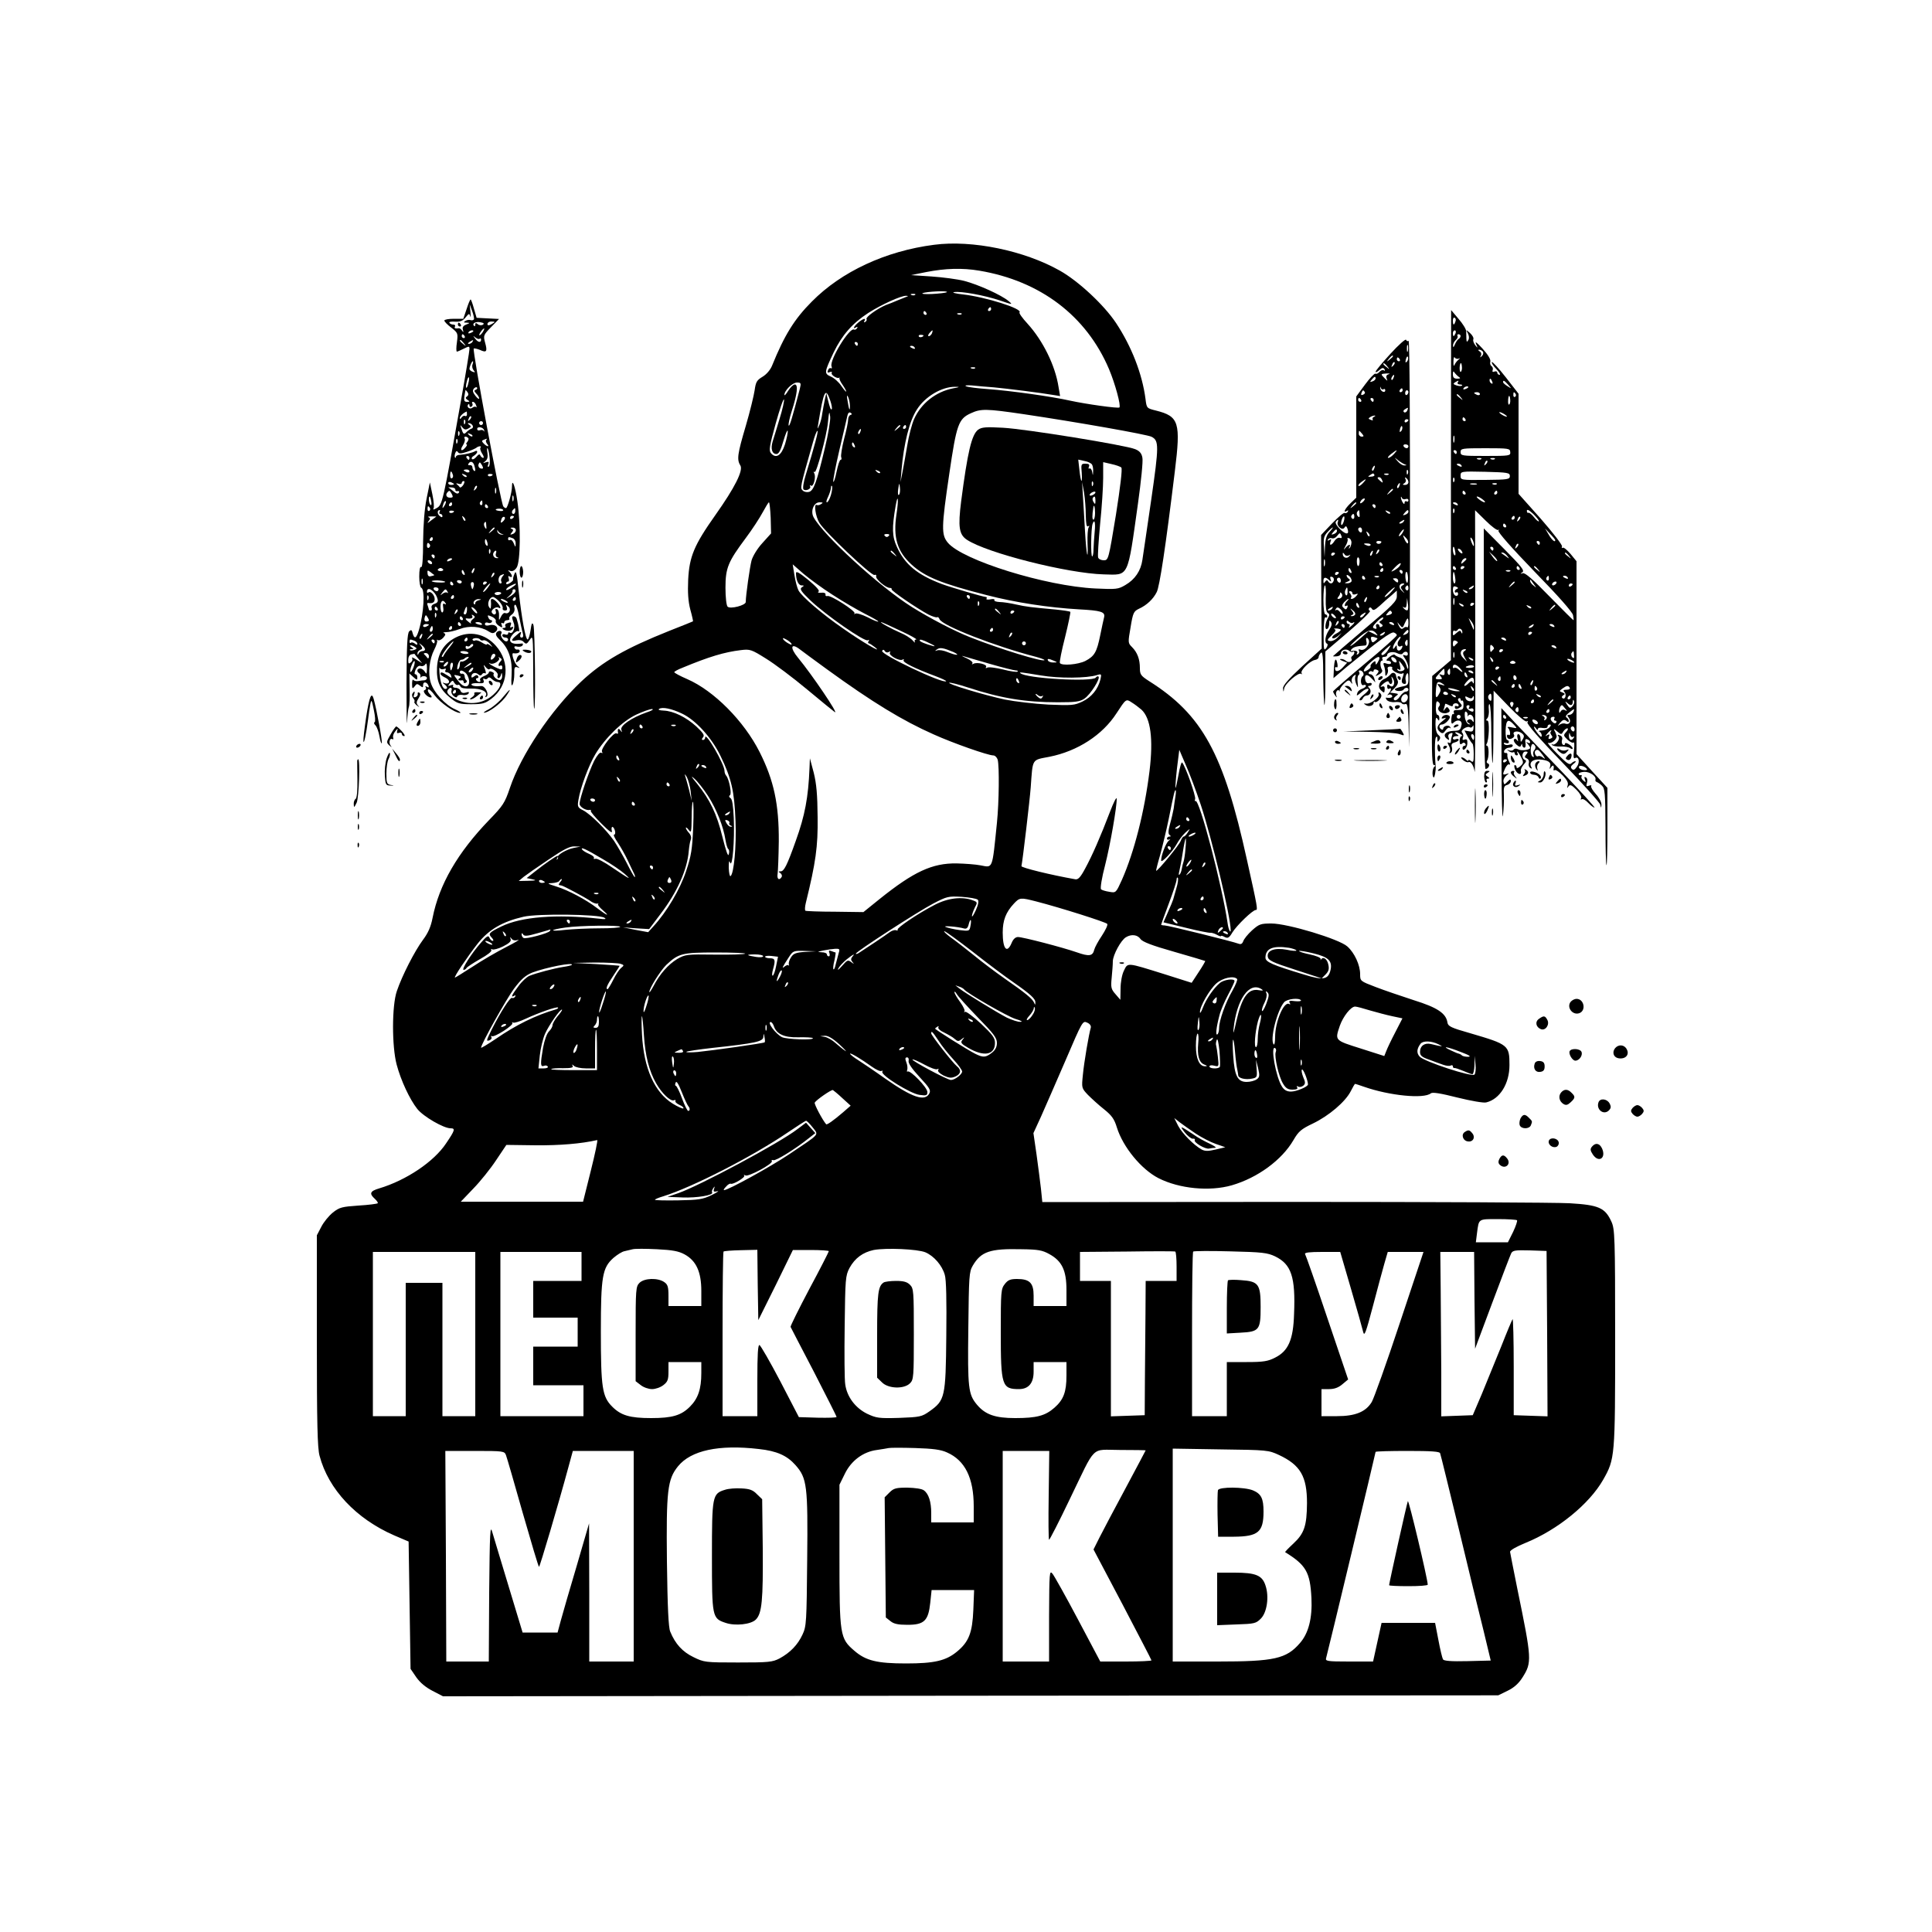 <?xml version="1.0" encoding="UTF-8" standalone="no"?> <svg xmlns="http://www.w3.org/2000/svg" version="1.0" width="1000pt" height="1000pt" viewBox="0 0 1000 1000" preserveAspectRatio="xMidYMid meet"><g transform="translate(0,1000) scale(0.1,-0.1)" fill="#000000" stroke="none"><path d="M4835 8733 c-251 -32 -480 -139 -633 -294 -90 -90 -142 -174 -206 -332 -9 -22 -29 -45 -49 -57 -30 -18 -35 -27 -41 -70 -4 -27 -24 -110 -46 -185 -43 -145 -47 -174 -28 -204 16 -26 -28 -114 -130 -258 -109 -154 -134 -214 -140 -333 -3 -67 0 -113 11 -155 9 -32 15 -60 14 -61 -1 -1 -56 -23 -122 -49 -228 -91 -345 -158 -457 -263 -156 -148 -311 -378 -369 -551 -26 -77 -36 -92 -107 -165 -163 -169 -259 -334 -293 -507 -9 -46 -23 -78 -50 -114 -43 -58 -108 -185 -135 -265 -26 -75 -26 -286 -1 -380 22 -83 68 -181 107 -230 31 -39 136 -100 172 -100 26 0 23 -10 -23 -78 -63 -95 -206 -191 -346 -233 -48 -14 -53 -27 -23 -54 11 -10 18 -21 15 -23 -3 -3 -48 -9 -100 -12 -85 -6 -98 -9 -132 -36 -21 -17 -48 -50 -60 -74 l-23 -44 0 -546 c0 -423 3 -556 14 -595 46 -174 189 -326 386 -412 l75 -32 5 -330 5 -329 30 -44 c20 -28 49 -52 84 -70 l54 -28 2731 3 2731 2 49 24 c33 16 57 38 76 68 50 79 49 93 -26 458 -20 99 -37 186 -38 193 0 8 33 27 80 46 167 68 330 201 402 327 61 108 62 116 62 734 0 524 -2 563 -19 601 -33 73 -66 87 -216 96 -71 4 -715 7 -1430 7 l-1300 -1 -7 69 c-4 37 -15 118 -23 178 l-16 110 39 85 c21 47 78 178 127 291 87 203 89 207 112 196 14 -6 21 -16 19 -26 -10 -33 -35 -179 -41 -244 -7 -68 -7 -69 26 -104 19 -19 56 -53 84 -75 40 -32 53 -51 66 -94 32 -102 126 -216 215 -262 108 -55 265 -70 380 -37 134 39 259 131 319 234 26 45 40 57 101 86 83 40 167 112 195 166 11 22 21 39 23 39 2 0 23 -7 46 -15 131 -46 310 -64 346 -34 9 7 51 0 138 -22 69 -17 136 -29 149 -25 70 17 120 97 120 193 0 103 -5 107 -203 165 -99 28 -115 36 -118 55 -7 48 -52 78 -174 116 -64 21 -153 51 -197 68 -81 31 -81 31 -81 67 0 47 -29 110 -66 143 -41 38 -309 119 -393 119 -56 0 -64 -3 -101 -36 -21 -19 -42 -45 -45 -56 -5 -13 -12 -17 -23 -13 -31 12 -366 95 -384 95 -10 0 -18 2 -18 4 0 2 18 51 40 110 22 58 40 114 40 123 0 9 3 13 6 10 4 -4 1 -28 -7 -54 -7 -26 -14 -50 -15 -53 0 -3 -6 -16 -11 -30 -6 -14 -18 -41 -26 -60 l-15 -34 115 -28 c64 -16 121 -27 127 -26 6 1 21 -3 34 -10 12 -7 22 -10 22 -7 0 3 9 1 19 -5 16 -8 23 -5 40 24 23 37 105 116 121 116 11 0 10 9 -46 260 -121 551 -231 751 -507 925 -42 27 -47 34 -47 67 0 46 -13 81 -41 109 -21 21 -21 23 -7 103 12 74 16 82 43 95 40 18 74 50 92 86 15 28 46 232 94 626 31 253 22 284 -98 314 -48 12 -48 12 -54 61 -17 129 -72 271 -153 393 -62 93 -194 216 -290 270 -184 104 -454 160 -651 134z m234 -134 c316 -53 554 -234 671 -509 32 -76 63 -190 54 -199 -6 -6 -171 17 -254 35 -97 22 -313 52 -426 60 -54 4 -106 10 -114 15 -9 4 4 6 30 4 25 -3 77 -7 115 -10 65 -6 241 -28 311 -40 l31 -5 -8 47 c-17 111 -81 240 -160 327 -27 29 -46 56 -42 59 18 19 -177 80 -292 93 -38 4 -60 10 -47 12 36 6 160 -17 237 -43 67 -23 69 -23 45 -3 -37 31 -156 85 -229 104 -35 9 -111 19 -170 23 l-106 7 80 16 c97 19 186 22 274 7z m-219 -119 c-36 -3 -69 -3 -75 0 -14 7 106 17 125 10 8 -3 -14 -7 -50 -10z m-113 -6 c-3 -3 -12 -4 -19 -1 -8 3 -5 6 6 6 11 1 17 -2 13 -5z m-47 -11 c-8 -3 -28 -11 -45 -18 -16 -7 -43 -18 -60 -24 -43 -18 -105 -62 -100 -72 3 -4 0 -11 -6 -15 -8 -4 -9 -3 -5 4 11 18 -6 14 -31 -7 -24 -20 -32 -38 -11 -25 7 4 8 3 4 -5 -4 -6 -11 -9 -15 -7 -23 15 -129 -159 -117 -190 3 -8 2 -13 -3 -10 -5 3 -12 -1 -15 -10 -5 -12 -2 -15 9 -10 9 3 13 2 10 -4 -6 -10 28 -32 39 -25 3 3 4 2 1 -1 -2 -4 4 -19 15 -34 11 -16 20 -32 20 -36 0 -5 -11 8 -25 28 -13 20 -38 42 -55 49 -35 16 -34 21 15 125 43 89 96 150 179 204 67 43 170 90 196 89 13 -1 13 -1 0 -6z m440 -63 c0 -5 -5 -10 -11 -10 -5 0 -7 5 -4 10 3 6 8 10 11 10 2 0 4 -4 4 -10z m-335 -20 c3 -5 1 -10 -4 -10 -6 0 -11 5 -11 10 0 6 2 10 4 10 3 0 8 -4 11 -10z m182 -6 c-3 -3 -12 -4 -19 -1 -8 3 -5 6 6 6 11 1 17 -2 13 -5z m-153 -99 c-4 -8 -11 -15 -16 -15 -6 0 -5 6 2 15 7 8 14 15 16 15 2 0 1 -7 -2 -15z m-44 -11 c0 -8 -19 -13 -24 -6 -3 5 1 9 9 9 8 0 15 -2 15 -3z m-340 -44 c0 -5 -2 -10 -4 -10 -3 0 -8 5 -11 10 -3 6 -1 10 4 10 6 0 11 -4 11 -10z m295 -20 c3 -6 -1 -7 -9 -4 -18 7 -21 14 -7 14 6 0 13 -4 16 -10z m312 -106 c-3 -3 -12 -4 -19 -1 -8 3 -5 6 6 6 11 1 17 -2 13 -5z m-907 -106 c-39 -150 -54 -200 -58 -190 -2 7 5 40 16 74 29 90 34 138 16 138 -8 0 -23 -15 -34 -32 -11 -18 -20 -28 -20 -22 0 23 42 64 65 64 21 0 22 -3 15 -32z m793 2 c-90 -18 -166 -78 -202 -160 -11 -25 -27 -85 -35 -135 -8 -49 -20 -112 -25 -140 l-10 -50 5 60 c12 139 41 256 79 314 42 68 130 120 200 119 25 0 23 -2 -12 -8z m-635 -65 c7 -21 10 -40 7 -43 -5 -5 -9 5 -21 53 l-7 30 -8 -35 c-4 -19 -10 -51 -13 -70 -2 -19 -9 -46 -15 -60 -11 -24 -11 -24 -6 5 29 176 38 194 63 120z m101 -24 c1 -35 -5 -22 -12 24 -5 28 -4 34 3 20 5 -11 9 -31 9 -44z m-364 -69 c-14 -48 -31 -101 -36 -118 -11 -37 -3 -64 20 -64 12 0 22 19 36 68 11 37 21 60 22 52 2 -8 -5 -40 -14 -70 -19 -59 -47 -76 -73 -45 -11 14 -7 37 25 153 21 75 40 131 43 124 2 -7 -8 -52 -23 -100z m1265 24 c269 -40 640 -105 661 -117 38 -20 38 -46 -2 -324 -22 -149 -42 -289 -46 -313 -8 -56 -38 -101 -88 -130 -37 -22 -47 -23 -155 -18 -257 12 -688 146 -764 237 -34 41 -34 77 8 360 37 252 47 281 111 310 52 24 78 24 275 -5z m-1030 -173 c-43 -181 -58 -221 -82 -229 -12 -3 -26 0 -33 7 -14 14 -15 12 52 247 9 34 20 62 24 62 6 0 -13 -72 -61 -230 -11 -35 -16 -68 -11 -73 11 -11 42 3 34 16 -3 5 -1 7 5 3 13 -8 27 48 16 65 -4 7 -3 9 3 6 9 -6 62 189 68 254 6 60 8 65 12 32 2 -18 -10 -90 -27 -160z m132 169 c-7 -2 -12 -13 -12 -24 0 -11 -9 -56 -21 -100 -11 -44 -18 -87 -15 -94 3 -8 2 -14 -3 -14 -5 0 -14 -28 -21 -62 -7 -35 -15 -58 -17 -51 -2 6 12 80 32 165 20 84 38 163 41 176 3 14 9 20 16 16 9 -6 9 -9 0 -12z m258 -56 c0 -2 -8 -10 -17 -17 -16 -13 -17 -12 -4 4 13 16 21 21 21 13z m30 -6 c0 -5 -5 -10 -11 -10 -5 0 -7 5 -4 10 3 6 8 10 11 10 2 0 4 -4 4 -10z m-237 -25 c-3 -9 -8 -14 -10 -11 -3 3 -2 9 2 15 9 16 15 13 8 -4z m-29 -71 c3 -8 2 -12 -4 -9 -6 3 -10 10 -10 16 0 14 7 11 14 -7z m131 -142 c-3 -3 -11 0 -18 7 -9 10 -8 11 6 5 10 -3 15 -9 12 -12z m98 -113 c-5 -5 -7 7 -4 29 5 34 6 35 9 8 2 -16 0 -32 -5 -37z m-353 -4 c-6 -19 -15 -35 -20 -35 -5 0 -2 12 6 28 7 15 14 36 15 47 0 11 3 14 6 8 2 -7 -1 -29 -7 -48z m340 -98 c-18 -119 4 -192 79 -260 69 -63 156 -98 387 -157 151 -39 322 -65 479 -74 113 -6 136 -13 130 -40 -3 -11 -12 -54 -20 -93 -18 -89 -30 -109 -77 -134 -38 -19 -122 -26 -132 -11 -3 5 9 65 27 135 17 69 29 128 27 130 -3 3 -36 8 -75 12 -131 12 -150 14 -205 26 -30 7 -69 13 -87 13 -17 1 -29 5 -26 10 3 5 -6 7 -20 4 -15 -3 -24 -1 -21 3 3 5 2 9 -3 9 -16 1 -179 49 -228 67 -127 48 -191 101 -232 191 -26 55 -27 99 -7 215 12 69 16 30 4 -46z m-651 -17 l2 -81 -45 -50 c-26 -28 -50 -68 -56 -90 -9 -34 -30 -181 -30 -215 0 -17 -80 -38 -94 -24 -6 6 -11 47 -11 98 0 103 14 135 105 257 33 44 72 104 87 132 16 29 30 53 33 53 3 0 7 -36 9 -80z m261 71 c-8 -6 -18 -7 -22 -5 -17 11 -7 -60 13 -92 29 -48 270 -276 285 -270 7 3 11 0 9 -7 -4 -14 50 -60 71 -60 7 0 11 -3 9 -7 -4 -7 134 -101 191 -131 20 -10 40 -16 44 -14 5 3 10 -2 13 -10 13 -33 290 -141 500 -195 26 -7 46 -15 43 -17 -10 -10 -229 57 -383 118 -82 32 -210 99 -303 157 -171 108 -458 371 -509 465 -17 32 1 77 31 77 18 0 20 -2 8 -9z m350 -165 c-7 -7 -13 -7 -20 0 -6 6 -3 10 10 10 13 0 16 -4 10 -10z m31 -93 c13 -16 12 -17 -3 -4 -10 7 -18 15 -18 17 0 8 8 3 21 -13z m-321 -212 c52 -34 128 -78 167 -98 40 -20 71 -38 69 -40 -2 -3 -27 7 -55 22 -29 14 -57 23 -64 19 -7 -4 -9 -3 -4 1 9 11 -124 96 -140 90 -7 -2 -12 1 -10 8 1 7 -8 11 -23 9 -14 -1 -20 1 -13 6 7 4 -11 25 -53 60 -48 39 -64 48 -64 35 0 -36 13 -63 29 -63 14 0 14 -2 1 -10 -12 -9 -4 -21 46 -69 78 -74 280 -215 296 -205 7 4 8 3 4 -4 -4 -7 -4 -12 1 -12 4 0 19 -10 33 -21 43 -36 -67 28 -165 97 -109 75 -216 167 -232 198 -7 13 -16 48 -21 79 l-9 56 56 -49 c31 -26 99 -76 151 -109z m710 -11 c0 -5 -2 -10 -4 -10 -3 0 -8 5 -11 10 -3 6 -1 10 4 10 6 0 11 -4 11 -10z m47 -42 c-3 -8 -6 -5 -6 6 -1 11 2 17 5 13 3 -3 4 -12 1 -19z m104 -35 c13 -16 12 -17 -3 -4 -10 7 -18 15 -18 17 0 8 8 3 21 -13z m79 3 c0 -3 -4 -8 -10 -11 -5 -3 -10 -1 -10 4 0 6 5 11 10 11 6 0 10 -2 10 -4z m-589 -101 c52 -24 88 -44 81 -45 -7 0 -10 -6 -7 -12 4 -7 -2 -4 -12 8 -10 11 -38 29 -63 39 -46 20 -110 55 -99 55 3 0 48 -20 100 -45z m479 5 c0 -5 -5 -10 -11 -10 -5 0 -7 5 -4 10 3 6 8 10 11 10 2 0 4 -4 4 -10z m91 -33 c-10 -9 -11 -8 -5 6 3 10 9 15 12 12 3 -3 0 -11 -7 -18z m-1135 -38 c4 -8 1 -8 -14 0 -12 6 -24 16 -28 22 -4 8 -1 8 14 0 12 -6 24 -16 28 -22z m719 0 c22 -10 29 -16 15 -13 -38 10 -70 23 -70 29 0 8 13 5 55 -16z m495 1 c0 -5 -4 -10 -10 -10 -5 0 -10 5 -10 10 0 6 5 10 10 10 6 0 10 -4 10 -10z m-1030 -134 c237 -172 392 -266 552 -337 102 -46 282 -109 309 -109 9 0 19 -10 23 -22 9 -35 7 -222 -4 -328 -25 -245 -20 -231 -85 -219 -25 5 -80 9 -123 10 -127 2 -223 -43 -400 -185 l-83 -67 -147 2 c-81 0 -150 3 -153 5 -4 2 -3 21 2 41 51 208 63 290 61 443 -1 118 -6 173 -20 230 l-20 75 -2 -50 c-6 -152 -24 -247 -71 -377 -45 -127 -61 -158 -78 -158 -13 0 -13 -2 -2 -9 7 -5 10 -14 7 -20 -13 -21 -26 -11 -21 17 2 15 5 90 6 167 1 192 -25 315 -99 462 -81 161 -237 318 -375 378 -37 16 -67 32 -67 36 0 3 19 14 43 23 137 57 217 81 302 91 47 6 55 3 130 -44 44 -27 140 -99 213 -160 72 -60 137 -113 143 -117 22 -13 -118 194 -190 281 -44 53 -38 80 9 44 14 -11 77 -57 140 -103z m655 89 c17 -8 24 -14 17 -14 -7 -1 -28 6 -48 14 -19 8 -42 12 -52 9 -14 -5 -15 -4 -2 5 15 11 33 8 85 -14z m-335 0 c8 5 11 4 6 -3 -8 -14 50 -46 66 -36 6 4 8 3 5 -3 -7 -11 59 -43 166 -83 32 -12 57 -24 54 -26 -15 -15 -342 140 -331 157 4 8 9 7 14 -1 4 -7 13 -9 20 -5z m523 -61 c65 -19 126 -34 134 -34 9 0 14 -3 10 -6 -3 -4 -38 1 -76 11 -38 9 -75 14 -82 9 -7 -4 -9 -3 -5 4 8 13 -48 27 -66 16 -8 -4 -9 -3 -5 2 5 5 -8 17 -30 27 -21 9 -29 15 -18 11 11 -3 73 -21 138 -40z m332 16 c19 -8 19 -9 -2 -9 -12 -1 -25 4 -28 9 -7 12 2 12 30 0z m-68 -76 c94 -16 238 -15 292 2 22 7 23 5 17 -22 -13 -52 -46 -92 -93 -115 -42 -20 -54 -21 -177 -16 -72 4 -173 16 -224 26 -107 23 -297 80 -289 87 3 3 47 -8 99 -25 168 -55 295 -76 463 -76 91 0 115 3 138 19 31 21 83 103 73 114 -4 3 -10 1 -14 -5 -15 -24 -364 -5 -391 23 -7 6 4 5 106 -12z m-113 -30 c3 -8 2 -12 -4 -9 -6 3 -10 10 -10 16 0 14 7 11 14 -7z m121 -76 c5 4 5 1 1 -6 -6 -10 -11 -10 -22 -1 -8 6 -14 14 -14 16 0 3 6 0 13 -6 8 -6 18 -7 22 -3z m513 -71 c48 -44 62 -152 42 -317 -26 -211 -79 -419 -143 -564 -31 -68 -31 -68 -65 -62 -20 3 -39 9 -43 13 -5 5 4 61 21 125 27 107 61 302 60 344 -1 11 -16 -19 -34 -66 -50 -131 -93 -229 -129 -295 -25 -47 -37 -59 -52 -56 -125 22 -280 60 -278 68 7 35 43 341 48 408 11 152 4 140 97 158 145 29 274 112 347 225 49 75 49 76 79 56 15 -9 37 -26 50 -37z m-2379 -20 c71 -33 154 -124 200 -219 57 -117 72 -183 78 -338 5 -129 -8 -273 -26 -285 -4 -2 -8 17 -9 43 0 33 2 41 7 27 12 -30 24 115 19 231 -3 64 -8 98 -17 103 -8 5 -9 11 -3 15 11 6 -4 83 -19 101 -5 5 -9 16 -9 25 0 34 -99 206 -100 173 0 -7 -5 -13 -11 -13 -8 0 -8 4 0 14 9 10 1 22 -35 56 -53 48 -118 80 -169 82 -21 1 -31 4 -23 9 17 11 64 1 117 -24z m-184 5 c-76 -27 -136 -68 -129 -89 5 -15 4 -16 -5 -3 -10 14 -16 7 -12 -13 1 -5 -3 -6 -8 -3 -14 9 -84 -81 -75 -95 4 -8 3 -9 -4 -5 -7 4 -21 -13 -37 -43 -28 -57 -75 -194 -75 -222 0 -16 34 -36 53 -31 5 1 7 -1 5 -5 -2 -5 24 -35 56 -67 40 -40 57 -52 53 -37 -3 11 -2 21 3 21 4 0 10 -9 13 -20 3 -11 1 -20 -4 -20 -6 0 3 -19 19 -42 16 -24 39 -65 52 -93 13 -27 27 -58 32 -67 5 -10 6 -18 3 -18 -2 0 -21 33 -41 73 -20 39 -50 91 -66 115 -39 56 -121 138 -160 158 -28 14 -30 19 -24 54 10 63 53 179 88 237 50 83 139 170 211 204 34 16 71 29 82 29 11 -1 -2 -9 -30 -18z m-20 -72 c3 -5 1 -10 -4 -10 -6 0 -11 5 -11 10 0 6 2 10 4 10 3 0 8 -4 11 -10z m172 4 c-3 -3 -12 -4 -19 -1 -8 3 -5 6 6 6 11 1 17 -2 13 -5z m-226 -37 c-10 -9 -11 -8 -5 6 3 10 9 15 12 12 3 -3 0 -11 -7 -18z m2944 -372 c56 -169 155 -581 155 -649 0 -21 -12 4 -16 36 -29 197 -146 644 -166 632 -4 -3 -5 2 -2 10 5 14 -50 170 -67 189 -4 5 -12 -23 -19 -63 -7 -39 -14 -70 -16 -68 -1 2 2 47 8 101 l12 96 33 -77 c19 -42 54 -135 78 -207z m-3011 239 c3 -8 2 -12 -4 -9 -6 3 -10 10 -10 16 0 14 7 11 14 -7z m407 -47 c-10 -9 -11 -8 -5 6 3 10 9 15 12 12 3 -3 0 -11 -7 -18z m44 3 c3 -6 -1 -7 -9 -4 -18 7 -21 14 -7 14 6 0 13 -4 16 -10z m-80 -127 l5 -48 -13 55 c-8 30 -17 64 -21 75 -4 11 0 8 9 -7 8 -15 17 -49 20 -75z m90 -23 c44 -69 79 -157 90 -227 4 -24 10 -45 15 -48 4 -3 6 -15 2 -27 -3 -15 -14 15 -33 91 -29 119 -65 193 -132 276 -30 36 -33 43 -13 25 16 -14 48 -54 71 -90z m-457 75 c-3 -3 -9 2 -12 12 -6 14 -5 15 5 6 7 -7 10 -15 7 -18z m257 -15 c3 -5 1 -10 -4 -10 -6 0 -11 5 -11 10 0 6 2 10 4 10 3 0 8 -4 11 -10z m2619 -62 c-3 -18 -7 -46 -9 -63 -3 -16 -11 -52 -19 -80 -10 -36 -10 -52 -2 -57 8 -6 7 -8 -1 -8 -7 0 -13 -5 -13 -11 0 -5 6 -7 13 -4 6 4 5 0 -4 -7 -15 -12 -39 -76 -39 -102 0 -17 61 48 80 84 10 19 30 46 45 60 26 23 27 24 14 3 -8 -13 -17 -23 -22 -23 -4 0 -11 -10 -16 -23 -8 -22 -122 -160 -127 -154 -1 1 8 38 21 82 12 44 32 127 44 185 28 140 31 150 36 150 2 0 2 -15 -1 -32z m-3004 -20 c0 -4 -4 -8 -9 -8 -6 0 -12 4 -15 8 -3 5 1 9 9 9 8 0 15 -4 15 -9z m205 -18 c3 -5 1 -10 -4 -10 -6 0 -11 5 -11 10 0 6 2 10 4 10 3 0 8 -4 11 -10z m303 -122 c-5 -114 -10 -147 -37 -228 -31 -93 -100 -210 -169 -285 l-27 -30 -65 12 -65 13 67 -5 68 -4 58 77 c87 114 139 230 147 327 2 22 6 48 10 58 5 11 1 25 -9 36 -9 10 -16 21 -16 26 0 5 7 0 15 -11 13 -17 14 -11 15 64 0 45 3 82 6 82 4 0 5 -60 2 -132z m187 72 c-3 -5 -12 -10 -18 -10 -7 0 -6 4 3 10 19 12 23 12 15 0z m2380 -30 c3 -5 1 -10 -4 -10 -6 0 -11 5 -11 10 0 6 2 10 4 10 3 0 8 -4 11 -10z m-2380 -20 c-3 -5 1 -11 7 -13 10 -4 10 -6 1 -6 -7 -1 -17 8 -23 19 -9 16 -8 18 5 14 8 -3 13 -10 10 -14z m2330 -20 c-3 -5 -12 -10 -18 -10 -7 0 -6 4 3 10 19 12 23 12 15 0z m75 -40 c-8 -5 -19 -10 -25 -10 -5 0 -3 5 5 10 8 5 20 10 25 10 6 0 3 -5 -5 -10z m-44 -72 c-2 -29 -7 -60 -10 -68 -3 -8 -7 -25 -9 -37 -2 -12 -7 -26 -12 -30 -4 -5 -5 3 -1 17 3 14 12 58 18 98 6 39 13 72 15 72 2 0 2 -24 -1 -52z m-3167 3 c-36 -7 -87 -37 -81 -47 2 -3 0 -9 -4 -12 -4 -4 -4 -1 0 6 4 6 5 12 2 12 -7 0 -67 -41 -117 -81 l-43 -34 29 -6 c24 -5 20 -7 -20 -8 l-50 -1 25 21 c14 11 71 51 128 89 78 53 111 70 135 69 l32 -1 -36 -7z m3091 -1 c0 -5 -2 -10 -4 -10 -3 0 -8 5 -11 10 -3 6 -1 10 4 10 6 0 11 -4 11 -10z m-2938 -58 c44 -25 93 -59 111 -75 41 -36 24 -27 -66 34 -39 27 -77 47 -85 44 -7 -2 -11 -1 -8 4 3 5 -8 14 -24 21 -17 7 -33 17 -37 23 -10 16 22 1 109 -51z m3036 -22 c-7 -10 -14 -17 -17 -15 -4 4 18 35 25 35 2 0 -1 -9 -8 -20z m73 -13 c-10 -9 -11 -8 -5 6 3 10 9 15 12 12 3 -3 0 -11 -7 -18z m-2851 -7 c0 -5 -2 -10 -4 -10 -3 0 -8 5 -11 10 -3 6 -1 10 4 10 6 0 11 -4 11 -10z m2790 -14 c0 -2 -8 -10 -17 -17 -16 -13 -17 -12 -4 4 13 16 21 21 21 13z m-2696 -51 c3 -9 0 -15 -9 -15 -9 0 -12 6 -9 15 4 8 7 15 9 15 2 0 5 -7 9 -15z m-654 -11 c0 -2 -7 -4 -15 -4 -8 0 -15 4 -15 10 0 5 7 7 15 4 8 -4 15 -8 15 -10z m80 1 c-7 -8 -10 -16 -6 -16 3 -1 9 -2 14 -3 14 -4 117 -59 144 -77 14 -11 32 -18 40 -16 7 2 9 2 4 -1 -5 -3 6 -18 25 -34 40 -35 20 -27 -31 12 -56 43 -148 92 -209 111 -48 15 -52 18 -24 18 17 1 35 6 38 11 3 6 9 10 12 10 3 0 0 -7 -7 -15z m531 -42 c13 -16 12 -17 -3 -4 -10 7 -18 15 -18 17 0 8 8 3 21 -13z m-334 -19 c-3 -3 -12 -4 -19 -1 -8 3 -5 6 6 6 11 1 17 -2 13 -5z m291 -29 c-3 -3 -9 2 -12 12 -6 14 -5 15 5 6 7 -7 10 -15 7 -18z m-100 -10 c-3 -3 -9 2 -12 12 -6 14 -5 15 5 6 7 -7 10 -15 7 -18z m1773 8 c6 -6 3 -25 -10 -54 -11 -24 -20 -38 -20 -31 -1 7 6 26 14 43 15 28 15 30 -10 39 -55 21 -130 12 -198 -24 -87 -45 -196 -119 -191 -128 3 -4 -1 -5 -8 -3 -7 3 -22 -2 -33 -10 -18 -14 -132 -90 -162 -109 -7 -4 -13 -5 -13 -2 0 10 323 219 400 259 71 37 78 39 148 35 40 -3 77 -9 83 -15z m1169 7 c0 -5 -5 -10 -11 -10 -5 0 -7 5 -4 10 3 6 8 10 11 10 2 0 4 -4 4 -10z m-866 -16 c121 -31 361 -107 367 -116 4 -6 -9 -32 -27 -60 -19 -28 -37 -61 -40 -73 -8 -34 -26 -37 -91 -14 -75 26 -279 79 -304 79 -13 0 -25 -11 -33 -31 -24 -57 -46 -31 -46 54 0 63 16 105 58 150 30 32 34 32 116 11z m756 -38 c0 -2 -7 -7 -16 -10 -8 -3 -12 -2 -9 4 6 10 25 14 25 6z m124 -12 c3 -8 2 -12 -4 -9 -6 3 -10 10 -10 16 0 14 7 11 14 -7z m-3116 -34 c13 -8 5 -9 -28 -5 -220 24 -402 10 -504 -40 -66 -32 -71 -38 -50 -59 8 -9 10 -16 4 -16 -6 0 -13 7 -17 17 -5 13 -14 8 -45 -28 -47 -53 -102 -139 -88 -139 5 0 12 4 15 10 3 5 35 26 70 46 38 21 62 40 58 46 -3 6 -1 8 5 4 6 -3 31 3 55 15 32 16 44 27 40 38 -4 13 -3 13 5 2 6 -8 18 -11 33 -6 13 3 -14 -13 -61 -37 -47 -24 -125 -69 -173 -101 -48 -31 -90 -57 -92 -57 -9 0 67 112 119 178 57 71 127 112 236 137 74 17 388 13 418 -5z m2967 -29 c-6 -5 -25 10 -25 20 0 5 6 4 14 -3 8 -7 12 -15 11 -17z m-3145 9 c0 -5 -2 -10 -4 -10 -3 0 -8 5 -11 10 -3 6 -1 10 4 10 6 0 11 -4 11 -10z m315 0 c-3 -5 -12 -10 -18 -10 -7 0 -6 4 3 10 19 12 23 12 15 0z m1758 -23 c-5 -27 -7 -27 -57 -21 -28 4 -60 11 -71 16 -20 8 62 2 96 -8 12 -3 19 4 23 22 9 34 16 27 9 -9z m-1813 -4 c0 -5 -48 -8 -107 -8 -60 0 -139 -4 -178 -8 -83 -10 -83 0 1 12 75 11 284 13 284 4z m3120 -7 c0 -2 -7 -9 -15 -16 -13 -11 -14 -10 -9 4 5 14 24 23 24 12z m-3484 -15 c-8 -12 -124 -43 -136 -36 -6 3 -10 12 -10 18 0 9 2 9 8 0 6 -10 23 -8 72 6 36 10 66 19 68 20 2 0 1 -3 -2 -8z m-228 -26 c-3 -3 -9 2 -12 12 -6 14 -5 15 5 6 7 -7 10 -15 7 -18z m2419 -83 c76 -60 170 -130 208 -156 89 -62 115 -86 114 -105 0 -14 -1 -14 -7 0 -9 20 -44 49 -152 124 -47 33 -119 87 -160 121 -41 33 -95 75 -119 92 -24 18 -39 32 -33 32 6 0 73 -49 149 -108z m1318 98 c3 -6 -1 -7 -9 -4 -18 7 -21 14 -7 14 6 0 13 -4 16 -10z m-452 -30 c10 -15 60 -34 173 -66 88 -25 160 -47 162 -48 1 -2 -14 -28 -34 -58 l-36 -55 -142 45 c-196 61 -188 61 -209 17 -10 -20 -17 -60 -17 -93 l-1 -57 -25 29 c-23 26 -25 35 -20 85 3 31 6 69 6 86 1 33 42 109 68 124 28 17 60 13 75 -9z m-3363 -20 c8 -5 11 -10 5 -10 -5 0 -17 5 -25 10 -8 5 -10 10 -5 10 6 0 17 -5 25 -10z m4133 -26 c20 -4 37 -10 37 -14 0 -3 -22 -2 -49 4 -63 12 -104 -3 -99 -36 3 -19 23 -29 141 -67 l138 -45 21 21 c15 16 19 28 13 52 -6 28 -27 42 -38 24 -2 -5 -3 -3 -1 3 1 7 -23 17 -57 24 -33 7 -57 15 -55 18 3 2 37 -3 76 -13 78 -19 98 -40 86 -89 -12 -46 -38 -51 -134 -21 -166 50 -202 66 -202 88 0 48 39 64 123 51z m-2333 -31 c-4 -16 -11 -41 -15 -57 -3 -15 -8 -26 -11 -23 -3 2 -1 23 5 46 5 22 7 41 6 41 -2 0 -11 3 -21 7 -13 5 -16 3 -11 -10 3 -9 2 -17 -3 -17 -6 0 -10 5 -10 10 0 6 -12 11 -27 11 -25 2 -24 2 7 9 19 4 47 8 62 9 25 1 26 -1 18 -26z m-173 10 c-46 -3 -60 -8 -72 -27 -9 -13 -14 -29 -12 -37 2 -8 2 -10 -1 -6 -2 4 -11 2 -20 -5 -18 -15 -14 -6 22 49 20 31 24 33 81 31 l60 -2 -58 -3z m-310 -9 c-4 -4 -74 -6 -157 -5 -146 2 -153 1 -195 -23 -46 -28 -90 -77 -123 -141 -12 -22 -21 -35 -21 -30 -1 19 58 112 88 141 63 59 81 64 255 64 88 0 156 -3 153 -6z m93 -13 c0 -6 -17 -7 -37 -4 -52 8 -54 13 -5 13 23 0 42 -4 42 -9z m67 -52 c-5 -27 -13 -49 -18 -49 -4 0 -3 15 2 32 14 49 11 58 -16 58 -14 0 -25 4 -25 8 0 4 15 6 33 4 l34 -4 -10 -49z m394 48 c-8 -10 -7 -17 2 -27 9 -11 8 -11 -7 0 -17 13 -21 11 -48 -20 -17 -19 -25 -25 -19 -13 6 12 26 33 43 47 37 29 46 33 29 13z m-1198 -36 c18 -6 18 -8 2 -21 -9 -7 -28 -35 -41 -62 -13 -26 -27 -48 -29 -48 -12 0 -3 22 29 69 19 28 34 52 33 52 -1 1 -56 5 -122 9 l-120 6 115 2 c63 0 123 -3 133 -7z m-254 -6 c-3 -2 -23 -7 -45 -10 -45 -7 -137 -31 -174 -46 -14 -6 -40 -30 -57 -54 -35 -46 -41 -61 -21 -49 7 4 8 3 4 -5 -4 -6 -11 -9 -16 -6 -9 5 -59 -73 -104 -162 -30 -61 -31 -64 -11 -57 8 4 12 11 8 17 -3 5 -2 7 3 4 13 -8 115 58 106 68 -4 5 -2 5 4 2 6 -3 35 6 65 20 69 32 161 64 167 58 3 -2 -1 -6 -9 -9 -107 -31 -208 -81 -311 -152 -43 -29 -78 -50 -78 -47 0 19 129 249 170 305 39 52 61 70 95 84 71 27 220 56 204 39z m1077 -62 c-18 -33 -21 -26 -6 13 6 15 13 24 16 21 3 -3 -1 -18 -10 -34z m2367 -10 c4 -3 -7 -30 -23 -59 -37 -63 -70 -157 -70 -195 0 -15 -4 -30 -9 -33 -10 -7 -6 36 11 99 5 22 25 69 44 105 19 35 34 68 34 72 0 15 -55 8 -76 -10 -32 -26 -72 -85 -88 -128 -8 -21 -15 -32 -15 -23 -2 28 50 118 85 149 33 29 90 41 107 23z m-2332 -36 c-10 -9 -11 -8 -5 6 3 10 9 15 12 12 3 -3 0 -11 -7 -18z m-1206 -6 c-3 -6 -11 -11 -16 -11 -5 0 -4 6 3 14 14 16 24 13 13 -3z m2125 -12 c14 -19 224 -140 266 -153 31 -9 40 -15 25 -15 -12 -1 -44 10 -70 22 -50 26 -214 126 -246 151 l-20 16 20 -7 c11 -3 22 -10 25 -14z m1540 1 c11 -7 7 -9 -15 -5 -55 10 -88 -37 -116 -162 -13 -61 -18 -72 -14 -37 16 152 82 245 145 204z m-3410 -75 c-10 -33 -19 -53 -19 -44 -1 18 30 112 35 107 2 -2 -5 -31 -16 -63z m1941 -71 c82 -84 99 -106 99 -132 0 -21 -8 -37 -26 -51 -32 -25 -45 -26 -87 -5 -38 19 -207 125 -207 130 0 1 5 6 12 10 6 4 8 3 5 -3 -4 -6 10 -19 31 -28 20 -10 45 -24 54 -33 15 -13 20 -13 35 -1 16 13 17 12 5 -3 -12 -14 -8 -20 30 -42 81 -47 138 -37 138 26 0 26 -13 43 -72 99 -40 37 -77 65 -83 62 -5 -4 -7 -3 -3 2 4 4 -6 26 -22 48 -17 23 -30 46 -30 51 0 6 6 2 12 -9 6 -11 55 -65 109 -121z m1493 70 c-10 -26 -20 -42 -22 -36 -2 6 4 25 13 42 9 18 14 39 10 48 -5 13 -3 14 6 5 9 -9 7 -22 -7 -59z m-3208 -10 c-8 -27 -15 -40 -15 -28 -1 24 19 87 26 81 2 -3 -2 -27 -11 -53z m-343 31 c-3 -9 -8 -14 -10 -11 -3 3 -2 9 2 15 9 16 15 13 8 -4z m3294 -4 c0 -11 -7 -17 -14 -14 -9 4 -9 8 0 19 16 17 16 17 14 -5z m437 1 c2 -4 -11 -6 -31 -4 -27 4 -34 1 -28 -8 5 -8 4 -11 -2 -7 -27 17 -73 -91 -73 -170 0 -25 -3 -43 -7 -39 -22 22 17 176 54 219 16 17 78 24 87 9z m-3957 -28 c-3 -3 -12 -4 -19 -1 -8 3 -5 6 6 6 11 1 17 -2 13 -5z m3960 -41 c-3 -10 -5 -2 -5 17 0 19 2 27 5 18 2 -10 2 -26 0 -35z m-1393 -7 c-9 -14 -21 -26 -27 -26 -6 0 -1 10 11 23 12 13 22 30 23 38 0 9 2 10 5 2 3 -6 -2 -23 -12 -37z m1747 24 c35 -10 87 -24 116 -30 l52 -11 -37 -72 c-21 -40 -42 -84 -47 -98 l-10 -25 -122 39 c-136 43 -134 41 -108 118 17 48 57 99 79 99 8 0 42 -9 77 -20z m-4205 -30 c-14 -17 -26 -38 -26 -46 0 -8 -8 -22 -19 -33 -11 -11 -23 -46 -30 -83 -15 -87 -14 -101 4 -95 8 4 17 2 20 -3 4 -6 -6 -10 -21 -10 l-27 0 7 67 c4 37 16 87 27 112 20 45 81 132 88 125 2 -2 -8 -17 -23 -34z m3635 -37 c-6 -21 -11 -57 -11 -80 0 -24 -4 -43 -9 -43 -11 0 -5 76 10 134 6 21 13 36 15 33 3 -3 1 -22 -5 -44z m-3421 7 c0 -22 -5 -30 -17 -30 -13 0 -14 3 -5 12 7 7 12 20 12 30 0 10 2 18 5 18 3 0 5 -13 5 -30z m233 -70 c7 -106 27 -184 63 -247 30 -53 75 -95 92 -88 7 3 11 1 8 -4 -3 -4 6 -13 21 -20 14 -6 23 -14 20 -18 -3 -3 -28 8 -54 24 -95 58 -151 184 -160 358 -3 55 -3 98 0 95 2 -3 7 -48 10 -100z m2870 29 c-5 -5 -6 11 -3 34 4 41 5 41 8 8 2 -18 0 -37 -5 -42z m-1168 43 c-3 -3 -11 0 -18 7 -9 10 -8 11 6 5 10 -3 15 -9 12 -12z m1692 -134 c-2 -29 -3 -8 -3 47 0 55 1 79 3 53 2 -26 2 -71 0 -100z m-2722 112 c13 -42 54 -61 127 -59 38 1 71 -1 75 -4 11 -12 -138 -7 -160 5 -33 17 -78 78 -58 78 5 0 12 -9 16 -20z m-1385 6 c0 -2 -7 -7 -16 -10 -8 -3 -12 -2 -9 4 6 10 25 14 25 6z m1347 -28 c-3 -7 -5 -2 -5 12 0 14 2 19 5 13 2 -7 2 -19 0 -25z m-877 -103 l0 -104 -121 0 c-67 0 -119 2 -116 5 3 4 31 6 62 5 41 0 54 3 49 12 -5 9 -3 9 7 0 7 -7 35 -13 61 -13 l48 0 0 100 c0 55 2 100 5 100 3 0 5 -47 5 -105z m1768 48 c17 -27 52 -70 77 -97 25 -27 45 -55 45 -62 0 -15 -38 -44 -58 -44 -18 0 -205 100 -199 106 2 3 30 -9 61 -26 31 -17 61 -28 68 -24 7 4 8 3 4 -4 -4 -7 7 -18 28 -29 29 -13 40 -14 61 -5 29 13 32 34 8 53 -23 19 -133 160 -133 170 0 16 6 10 38 -38z m-900 -8 c-5 -5 -267 -42 -347 -50 -36 -3 -62 -3 -58 1 3 3 63 12 134 20 223 24 263 33 264 57 2 21 2 21 6 -1 3 -13 3 -25 1 -27z m2244 -4 c-6 -65 4 -100 31 -111 16 -6 18 -9 5 -9 -30 -1 -48 39 -48 106 0 35 4 63 9 63 4 0 6 -22 3 -49z m-1857 -7 c28 -26 41 -41 30 -33 -11 7 -33 25 -50 40 -16 15 -41 29 -55 32 l-25 4 25 2 c17 0 41 -14 75 -45z m1930 26 c-3 -5 -12 -10 -18 -10 -7 0 -6 4 3 10 19 12 23 12 15 0z m39 -142 c-8 -12 -54 -10 -54 2 0 6 11 8 25 4 24 -6 24 -5 19 43 -3 26 -7 54 -9 61 -3 6 -1 20 3 30 4 10 9 -13 14 -58 3 -41 4 -78 2 -82z m79 72 c3 -36 8 -74 11 -85 2 -11 5 -25 5 -31 1 -15 38 -24 71 -17 26 5 28 8 24 52 l-3 46 11 -44 c9 -39 8 -47 -8 -58 -10 -7 -33 -13 -51 -13 -47 0 -63 30 -70 136 -7 101 2 113 10 14z m1052 45 c29 -14 24 -14 -38 1 -33 8 -57 -9 -57 -41 0 -19 10 -27 48 -40 26 -10 59 -22 74 -27 15 -5 32 -7 37 -3 6 3 11 1 11 -4 0 -6 3 -10 8 -9 4 1 24 -6 46 -15 21 -9 42 -17 47 -17 5 0 10 21 11 48 l1 47 4 -44 c3 -24 0 -48 -5 -53 -14 -14 -262 68 -284 93 -17 19 -15 41 5 67 13 16 55 15 92 -3z m-4460 -24 c-3 -12 -10 -21 -15 -21 -4 0 -3 11 3 24 14 29 22 27 12 -3z m1695 5 c0 -2 -7 -7 -16 -10 -8 -3 -12 -2 -9 4 6 10 25 14 25 6z m1923 -22 c-8 -22 16 -128 38 -163 14 -24 26 -31 49 -31 21 0 29 4 24 12 -4 7 -3 8 5 4 6 -4 18 -2 26 4 12 10 13 17 0 46 -7 18 -10 36 -6 38 7 5 31 -57 31 -77 0 -12 -60 -37 -88 -37 -21 0 -35 8 -46 25 -32 48 -62 216 -36 200 5 -3 7 -12 3 -21z m958 1 c45 -17 56 -24 38 -25 -14 0 -29 3 -33 8 -4 4 -11 7 -14 8 -4 0 -23 8 -42 17 -54 25 -20 20 51 -8z m-4026 5 c4 -6 -6 -10 -22 -9 -25 0 -26 1 -8 9 11 5 21 9 22 9 1 1 5 -3 8 -9z m2972 -21 c2 -11 -1 -18 -6 -14 -6 3 -9 14 -8 25 2 23 10 17 14 -11z m-1993 -61 c21 -15 43 -25 49 -21 5 3 7 1 4 -4 -11 -17 146 -114 192 -120 37 -5 41 -3 41 15 0 23 -88 114 -102 106 -4 -3 -5 1 -2 9 2 7 1 25 -5 39 -7 18 -6 25 4 25 7 0 10 -8 8 -18 -3 -11 16 -40 56 -83 53 -57 60 -69 51 -86 -23 -43 -88 -21 -228 77 -53 38 -116 80 -139 95 -24 15 -43 30 -43 34 0 7 57 -27 114 -68z m-1026 16 c-3 -27 -4 -26 -9 8 -3 22 -1 34 4 29 5 -5 7 -21 5 -37z m3249 -6 c-3 -7 -5 -2 -5 12 0 14 2 19 5 13 2 -7 2 -19 0 -25z m-3237 -43 c0 -8 -2 -15 -4 -15 -2 0 -6 7 -10 15 -3 8 -1 15 4 15 6 0 10 -7 10 -15z m63 -171 c9 -10 9 -24 -1 -24 -4 0 -19 29 -32 65 -13 36 -28 65 -32 65 -4 0 -5 7 -1 16 4 12 14 -4 32 -49 14 -36 30 -69 34 -73z m797 42 l43 -39 -39 -34 c-49 -42 -84 -67 -88 -62 -19 22 -63 105 -59 112 8 14 86 68 94 65 3 -2 26 -20 49 -42z m1830 -184 c30 -20 77 -44 103 -53 l49 -17 -50 -12 c-38 -9 -55 -9 -72 0 -40 22 -101 83 -122 123 l-20 40 28 -22 c16 -12 54 -39 84 -59z m-1984 33 c32 -42 43 -29 -122 -140 -97 -65 -315 -185 -336 -185 -5 0 0 8 10 18 9 11 20 17 24 15 12 -6 78 34 70 42 -4 5 -1 5 6 1 15 -9 145 61 137 74 -3 6 0 7 8 5 12 -5 114 58 185 115 l32 25 -24 27 -24 27 -44 -33 c-93 -72 -510 -295 -618 -332 l-55 -19 77 -3 c77 -3 163 12 154 26 -3 5 0 14 6 22 8 12 9 11 4 -3 -5 -15 -2 -17 17 -13 12 3 -2 -6 -30 -20 -46 -22 -67 -25 -173 -27 -66 -1 -120 0 -120 3 0 3 19 11 43 18 151 47 462 206 647 332 47 32 88 58 92 59 4 0 19 -15 34 -34z m-1148 -225 l-40 -160 -317 0 -316 0 65 68 c36 37 89 103 118 147 l53 79 152 -2 c124 -1 234 8 318 27 4 0 -11 -71 -33 -159z m4794 -256 c3 -3 -6 -30 -20 -60 l-27 -54 -83 0 -83 0 6 48 c10 75 5 72 108 72 52 0 96 -3 99 -6z m-4308 -177 c60 -33 86 -91 86 -189 l0 -78 -85 0 -85 0 0 54 c0 45 -4 58 -22 70 -33 23 -103 21 -128 -4 -19 -19 -20 -33 -20 -264 l0 -245 26 -20 c15 -12 41 -21 59 -21 18 0 44 9 59 21 22 17 26 28 26 70 l0 49 85 0 85 0 0 -57 c0 -83 -17 -132 -59 -174 -45 -45 -91 -59 -201 -59 -110 0 -156 14 -201 59 -52 52 -59 98 -59 390 0 285 8 329 65 380 20 17 45 33 58 35 12 3 31 7 42 10 11 3 67 3 125 0 82 -4 113 -10 144 -27z m1246 11 c44 -19 86 -67 100 -116 8 -24 10 -134 8 -317 -3 -319 -7 -333 -87 -390 -40 -28 -49 -30 -157 -34 -106 -3 -118 -1 -167 22 -60 30 -103 87 -112 151 -4 22 -5 158 -3 301 3 246 4 262 25 302 28 51 69 81 125 93 63 12 227 5 268 -12z m641 -9 c66 -36 89 -85 89 -186 l0 -83 -85 0 -85 0 0 54 c0 66 -21 86 -86 86 -34 0 -47 -5 -63 -26 -20 -25 -21 -39 -21 -251 0 -275 6 -293 94 -293 50 0 76 31 76 90 l0 50 85 0 85 0 0 -70 c0 -85 -15 -125 -63 -167 -47 -41 -92 -53 -202 -53 -104 0 -155 18 -198 69 -45 54 -49 84 -45 396 3 269 4 292 23 324 43 73 89 89 252 85 86 -1 108 -5 144 -25z m-1509 -160 l3 -182 90 181 89 182 93 0 c51 0 93 -3 93 -6 0 -3 -45 -92 -101 -196 -55 -104 -99 -193 -97 -196 2 -4 56 -109 121 -233 64 -125 117 -229 117 -233 0 -4 -44 -5 -97 -4 l-98 3 -96 185 c-53 101 -102 186 -108 188 -8 3 -11 -50 -11 -182 l0 -186 -90 0 -90 0 0 423 c0 233 2 426 5 429 3 3 44 6 90 7 l85 2 2 -182z m2168 95 l0 -74 -80 0 -80 0 -1 -167 c-1 -93 -2 -249 -3 -348 l-1 -180 -88 -3 -87 -3 0 351 0 350 -80 0 -80 0 0 75 0 75 243 2 c133 2 245 2 250 0 4 -2 7 -37 7 -78z m510 53 c84 -41 106 -106 98 -299 -4 -133 -30 -191 -98 -225 -37 -19 -60 -23 -147 -23 l-103 0 0 -140 0 -140 -90 0 -90 0 0 423 c0 233 2 426 6 429 3 3 89 4 192 1 165 -4 192 -7 232 -26z m1408 -400 l2 -428 -87 3 -88 3 0 252 c0 139 -3 249 -6 245 -3 -4 -30 -68 -59 -142 -30 -74 -75 -184 -100 -245 l-47 -110 -81 -3 -82 -3 0 228 c-1 125 -2 317 -3 426 l-2 197 87 0 88 0 2 -251 3 -250 89 238 c49 131 93 246 98 256 8 15 21 17 96 15 l87 -3 3 -428z m-5548 -2 l0 -425 -85 0 -85 0 0 345 0 345 -95 0 -95 0 0 -345 0 -345 -85 0 -85 0 0 425 0 425 265 0 265 0 0 -425z m550 350 l0 -75 -125 0 -125 0 0 -95 0 -95 115 0 115 0 0 -75 0 -75 -115 0 -115 0 0 -100 0 -100 130 0 130 0 0 -80 0 -80 -215 0 -215 0 0 425 0 425 210 0 210 0 0 -75z m3983 -117 c31 -106 59 -206 63 -223 6 -24 14 -2 49 130 23 88 50 188 60 223 l18 62 92 0 93 0 -124 -372 c-68 -205 -133 -387 -144 -405 -31 -51 -85 -73 -180 -73 l-80 0 0 70 0 70 39 0 c28 0 49 8 69 25 l30 25 -108 319 c-59 176 -111 324 -115 330 -4 8 23 11 88 11 l94 0 56 -192z m-3066 -828 c94 -10 147 -34 191 -84 59 -67 64 -106 60 -488 -3 -324 -4 -345 -24 -388 -25 -54 -64 -94 -119 -124 -37 -19 -55 -21 -215 -21 -171 0 -176 1 -231 28 -56 27 -94 68 -120 132 -9 21 -14 125 -17 362 -4 368 3 426 57 493 67 83 212 114 418 90z m975 -18 c93 -41 138 -132 138 -279 l0 -83 -110 0 -110 0 0 49 c0 57 -13 99 -38 117 -10 8 -45 13 -85 14 -59 0 -71 -3 -93 -25 l-25 -25 3 -311 3 -311 24 -19 c17 -14 39 -19 88 -19 87 0 108 21 118 114 l7 66 110 0 110 0 -4 -102 c-5 -119 -23 -166 -85 -217 -57 -47 -117 -61 -263 -61 -149 0 -208 14 -267 65 -76 65 -78 78 -78 495 l0 365 28 57 c33 68 95 114 166 123 25 4 53 8 61 10 8 2 70 2 137 0 92 -3 133 -8 165 -23z m1028 11 c0 -1 -47 -89 -104 -196 -57 -106 -118 -221 -135 -255 l-31 -62 150 -284 c82 -157 150 -287 150 -290 0 -3 -60 -6 -132 -6 l-133 0 -115 217 c-63 119 -123 226 -132 237 -16 20 -17 9 -18 -216 l0 -238 -120 0 -120 0 0 545 0 545 120 0 121 0 -3 -230 c-2 -127 -1 -230 2 -230 3 0 51 93 105 206 142 293 107 259 263 259 73 0 132 -1 132 -2z m690 -24 c111 -52 145 -111 145 -249 -1 -118 -14 -157 -71 -210 -25 -23 -44 -43 -42 -44 108 -67 129 -103 136 -237 5 -105 -15 -183 -60 -234 -70 -81 -133 -95 -425 -95 l-233 0 0 551 0 551 248 -4 c242 -3 248 -4 302 -29z m-4001 -1 c5 -13 44 -148 87 -300 44 -153 81 -278 84 -278 4 0 98 316 154 523 l21 77 157 0 158 0 0 -545 0 -545 -115 0 -115 0 0 358 -1 357 -64 -220 c-36 -121 -73 -248 -82 -282 l-17 -63 -91 0 -90 0 -72 238 c-39 130 -78 257 -85 282 -11 40 -13 2 -16 -312 l-2 -358 -110 0 -110 0 -2 545 -3 545 153 0 c149 0 153 -1 161 -22z m4835 10 c3 -7 46 -184 97 -393 50 -209 108 -447 129 -530 l36 -150 -120 -3 c-84 -2 -122 1 -127 9 -4 7 -15 52 -24 101 l-17 88 -139 0 -138 0 -22 -100 -22 -100 -124 0 c-114 0 -124 2 -119 18 8 27 256 1061 256 1067 0 3 74 5 165 5 124 0 167 -3 169 -12z"></path><path d="M5063 7776 c-34 -25 -55 -117 -88 -370 -17 -134 -11 -173 30 -200 105 -69 522 -174 708 -179 132 -3 122 -25 177 366 16 114 27 221 23 238 -4 23 -15 35 -37 44 -50 21 -570 105 -685 111 -87 5 -110 3 -128 -10z m589 -180 c4 -6 7 -22 6 -36 -1 -24 -1 -24 -5 -2 -2 12 -9 20 -14 17 -5 -3 -6 1 -3 9 5 12 0 16 -18 16 -22 0 -23 -3 -19 -47 4 -64 -5 -52 -12 15 l-6 53 32 -7 c18 -3 35 -12 39 -18z m152 -16 c6 -6 -5 -99 -28 -245 -38 -231 -39 -235 -63 -235 -13 0 -26 6 -29 14 -3 8 2 85 10 172 9 87 16 195 16 240 l0 82 43 -10 c23 -5 46 -13 51 -18z m-147 -92 c-3 -8 -6 -5 -6 6 -1 11 2 17 5 13 3 -3 4 -12 1 -19z m-37 -156 c1 -44 4 -61 12 -56 7 5 8 3 3 -6 -5 -7 -7 -43 -6 -79 4 -110 -6 -64 -13 59 -4 63 -8 147 -11 185 l-4 70 10 -55 c5 -30 9 -83 9 -118z m40 108 c-8 -5 -17 -7 -19 -4 -3 3 1 9 9 14 8 5 17 7 19 4 3 -3 -1 -9 -9 -14z m10 -32 c0 -18 -2 -20 -9 -8 -6 8 -7 18 -5 22 9 14 14 9 14 -14z m-2 -63 c0 -19 -4 -35 -8 -35 -7 0 -8 20 -1 63 3 21 9 3 9 -28z m-2 -97 c-3 -29 -5 -70 -6 -90 0 -21 -3 -38 -7 -38 -8 0 -6 144 2 168 10 29 16 8 11 -40z"></path><path d="M5798 5013 c7 -3 16 -2 19 1 4 3 -2 6 -13 5 -11 0 -14 -3 -6 -6z"></path><path d="M6132 4139 c14 -18 33 -33 42 -33 9 1 13 -2 10 -7 -7 -12 54 -48 74 -44 10 2 24 4 32 4 8 1 -5 10 -28 21 -24 11 -63 32 -85 48 -69 46 -73 47 -45 11z"></path><path d="M4574 3362 c-29 -19 -34 -55 -34 -272 l0 -221 25 -24 c32 -33 114 -36 145 -5 19 19 20 33 20 255 0 222 -1 236 -20 255 -15 15 -33 20 -72 20 -29 0 -58 -4 -64 -8z"></path><path d="M6356 3373 c-3 -4 -6 -67 -6 -141 l0 -134 70 4 c98 5 105 14 105 133 0 118 -10 133 -102 139 -33 3 -64 2 -67 -1z"></path><path d="M3753 2289 c-66 -20 -68 -31 -68 -344 0 -315 1 -322 71 -345 50 -17 131 -8 156 17 32 32 38 100 36 370 l-3 253 -27 26 c-21 22 -38 28 -80 30 -29 2 -68 -1 -85 -7z"></path><path d="M6304 2287 c-2 -7 -3 -65 -2 -127 l3 -114 82 0 c125 1 153 24 153 130 0 68 -12 92 -55 110 -45 18 -174 19 -181 1z"></path><path d="M6300 1724 l0 -136 100 4 c93 3 101 5 126 30 32 32 44 114 24 172 -17 52 -50 66 -160 66 l-90 0 0 -136z"></path><path d="M7287 2230 c-6 -15 -97 -425 -97 -435 0 -3 45 -5 100 -5 55 0 100 3 100 8 -2 36 -99 443 -103 432z"></path><path d="M2415 8400 l-17 -50 -49 0 c-27 0 -49 -4 -49 -9 0 -6 16 -22 36 -37 34 -27 35 -29 29 -76 -4 -26 -4 -48 0 -48 3 0 19 7 35 15 28 14 30 14 30 -2 0 -9 -20 -132 -45 -272 -94 -531 -95 -535 -127 -552 -14 -8 -18 -8 -14 0 4 6 1 38 -6 72 l-13 62 -17 -84 c-11 -55 -17 -132 -18 -222 0 -89 -4 -136 -10 -132 -6 4 -10 -15 -10 -49 0 -30 5 -56 10 -58 21 -7 14 -132 -12 -220 -13 -43 -23 -48 -32 -16 -4 18 -8 20 -18 10 -10 -10 -13 -75 -14 -270 0 -141 1 -230 3 -197 2 33 6 67 9 75 4 8 5 51 4 95 l-1 79 20 -18 c19 -17 21 -17 21 -3 0 10 -4 17 -10 17 -6 0 -5 9 1 24 7 15 17 22 26 19 8 -3 19 0 24 8 6 10 9 3 9 -21 -1 -29 -2 -32 -11 -17 -5 9 -17 17 -24 17 -17 0 -20 -16 -5 -25 5 -3 8 -11 6 -18 -1 -7 -1 -9 1 -4 7 11 33 9 33 -3 0 -5 -6 -10 -12 -11 -7 0 -22 -2 -33 -4 -11 -2 -22 1 -26 6 -3 5 -6 -4 -6 -20 0 -26 2 -28 13 -14 10 15 14 15 28 4 14 -11 16 -11 16 4 0 19 21 16 28 -5 3 -8 0 -10 -8 -5 -8 5 -11 4 -6 -3 3 -5 1 -12 -6 -14 -15 -5 13 -38 32 -38 7 0 5 7 -4 16 -9 8 -14 20 -10 25 3 5 19 -8 34 -30 29 -39 104 -91 131 -91 8 0 -4 9 -26 19 -50 22 -109 86 -125 136 -16 49 -8 123 18 173 11 22 18 43 14 48 -4 4 -2 4 4 1 6 -4 19 2 28 12 13 15 14 20 4 24 -7 2 -2 5 12 5 14 0 45 7 69 16 49 19 109 14 148 -11 19 -12 26 -13 38 -3 22 18 0 42 -31 34 -15 -4 -24 -2 -24 6 0 7 7 10 15 7 8 -4 17 -2 20 3 4 6 2 10 -3 10 -6 0 -12 7 -15 15 -5 12 -2 12 19 3 14 -6 23 -17 20 -23 -2 -6 5 -17 16 -24 18 -11 20 -11 15 4 -4 9 -3 14 3 10 6 -3 10 -1 10 4 0 6 7 11 16 11 8 0 13 4 10 8 -3 5 3 14 13 21 11 8 16 21 14 32 -3 11 -1 19 4 19 5 0 14 -28 20 -62 7 -35 15 -73 19 -85 4 -15 2 -23 -6 -23 -7 0 -10 7 -6 15 7 20 4 19 -22 -4 -29 -24 -28 -33 2 -25 15 3 29 0 37 -9 12 -13 16 -11 31 11 17 26 17 20 18 -162 0 -104 2 -191 5 -194 8 -9 4 411 -4 433 -6 16 -10 10 -15 -28 -4 -26 -11 -47 -15 -47 -11 0 -31 111 -46 248 -10 97 -14 113 -22 92 -6 -14 -9 -27 -7 -30 1 -4 -6 -11 -17 -18 -11 -7 -19 -8 -19 -2 0 5 4 10 10 10 5 0 6 7 3 17 -4 11 -3 14 5 9 16 -10 15 7 0 23 -11 10 -10 11 3 6 11 -4 23 2 33 17 20 28 22 220 4 343 -11 77 -28 124 -28 77 0 -31 -23 -112 -31 -112 -5 0 -10 4 -14 9 -15 25 -161 808 -153 817 3 2 17 -1 32 -7 34 -16 40 -9 27 37 -10 37 -9 40 31 81 l41 42 -58 3 -58 3 -14 48 c-7 26 -15 47 -17 47 -3 0 -12 -22 -21 -50z m38 -53 c-3 -5 -11 -6 -17 -4 -7 3 -19 1 -27 -4 -11 -7 -10 -9 6 -9 18 -1 18 -2 -2 -10 -16 -6 -21 -15 -17 -27 4 -13 3 -15 -4 -5 -5 8 -12 13 -16 13 -20 -3 -26 0 -21 9 3 6 -1 10 -9 10 -8 0 -17 4 -20 9 -3 5 10 8 30 6 27 -1 39 4 54 22 17 21 19 22 24 6 3 -10 3 0 1 22 l-4 40 13 -35 c7 -19 11 -39 9 -43z m46 -28 c-7 -4 -19 -3 -26 3 -9 8 -13 7 -13 -2 0 -8 -3 -11 -6 -7 -13 12 7 24 32 19 18 -3 22 -7 13 -13z m61 14 c0 -1 -8 -7 -18 -12 -13 -7 -19 -6 -19 2 0 7 9 13 19 13 10 0 18 -1 18 -3z m-62 -53 c-7 -10 -14 -17 -17 -15 -4 4 18 35 25 35 2 0 -1 -9 -8 -20z m-48 6 c0 -2 -7 -7 -16 -10 -8 -3 -12 -2 -9 4 6 10 25 14 25 6z m-45 -26 c3 -5 1 -10 -4 -10 -6 0 -11 5 -11 10 0 6 2 10 4 10 3 0 8 -4 11 -10z m78 -13 c4 3 7 1 7 -5 0 -17 -16 -15 -31 6 -12 15 -12 16 2 5 9 -7 19 -10 22 -6z m-82 -24 c13 -16 12 -17 -3 -4 -17 13 -22 21 -14 21 2 0 10 -8 17 -17z m44 7 c-3 -5 -12 -10 -18 -10 -7 0 -6 4 3 10 19 12 23 12 15 0z m1 -116 c-4 -9 -1 -23 5 -30 10 -12 9 -13 -5 -8 -9 3 -16 10 -16 14 0 13 12 40 17 40 3 0 2 -7 -1 -16z m-22 -98 c-3 -15 -8 -25 -11 -23 -2 3 -1 17 3 31 3 15 8 25 11 23 2 -3 1 -17 -3 -31z m39 -33 c-10 -4 -9 -8 2 -20 8 -8 15 -19 15 -25 0 -6 -9 0 -19 13 -14 18 -16 27 -9 37 6 7 14 10 17 6 3 -4 0 -9 -6 -11z m-46 -35 c-9 -6 -8 -10 3 -18 13 -8 12 -10 -3 -10 -17 0 -18 8 -8 60 1 3 5 -2 11 -10 6 -9 5 -17 -3 -22z m47 -45 c4 -10 4 -14 0 -10 -4 4 -13 2 -20 -4 -13 -10 -32 6 -20 18 3 4 6 1 6 -6 0 -7 5 -9 10 -6 6 4 8 11 5 16 -4 5 -2 9 3 9 6 0 13 -8 16 -17z m-47 -48 c0 -8 -5 -11 -10 -8 -5 3 -13 -1 -18 -8 -6 -9 -9 -10 -9 -2 0 9 19 27 36 33 0 0 1 -7 1 -15z m14 -28 c-10 -9 -11 -8 -5 6 3 10 9 15 12 12 3 -3 0 -11 -7 -18z m-24 -19 c-3 -8 -6 -5 -6 6 -1 11 2 17 5 13 3 -3 4 -12 1 -19z m93 2 c0 -5 -4 -10 -10 -10 -5 0 -10 5 -10 10 0 6 5 10 10 10 6 0 10 -4 10 -10z m-54 -12 c4 -6 2 -14 -4 -16 -7 -2 -19 -10 -27 -18 -14 -15 -18 -12 -28 21 -6 18 -6 18 6 3 10 -12 17 -14 31 -6 15 8 16 12 5 19 -9 6 -10 9 -2 9 6 0 15 -5 19 -12z m60 -26 c1 -7 0 -8 -2 -3 -3 6 -12 7 -20 4 -8 -3 -14 0 -14 7 0 15 33 9 36 -8z m-129 -24 c-3 -8 -6 -5 -6 6 -1 11 2 17 5 13 3 -3 4 -12 1 -19z m68 -6 c-3 -3 -11 0 -18 7 -9 10 -8 11 6 5 10 -3 15 -9 12 -12z m-22 -9 c4 -3 2 -12 -4 -20 -6 -7 -8 -13 -4 -13 4 0 2 -7 -5 -15 -20 -25 -32 -17 -14 10 8 13 13 29 9 35 -7 11 8 14 18 3z m-56 -25 c-3 -8 -6 -5 -6 6 -1 11 2 17 5 13 3 -3 4 -12 1 -19z m150 15 c-4 -3 -2 -12 4 -20 15 -17 1 -17 -17 1 -11 11 -11 16 -1 19 18 8 21 8 14 0z m-30 -40 c-4 -3 0 -17 8 -30 9 -13 11 -23 6 -23 -5 0 -12 6 -15 13 -3 8 -9 6 -20 -7 -9 -11 -19 -16 -23 -12 -4 4 0 12 10 17 9 6 17 15 17 20 0 6 -4 7 -10 4 -13 -8 -50 -17 -77 -19 -13 0 -23 -5 -23 -10 0 -5 -2 -7 -5 -4 -3 3 -2 13 1 22 5 13 9 14 14 6 6 -9 16 -9 46 1 22 7 43 17 49 21 11 10 31 11 22 1z m47 -50 c3 -23 1 -45 -4 -48 -6 -4 -7 1 -3 11 5 14 3 16 -13 11 -17 -6 -17 -6 -2 6 11 9 14 22 11 42 -3 17 -3 28 0 25 4 -3 9 -25 11 -47z m-104 -3 c0 -5 -2 -10 -4 -10 -3 0 -8 5 -11 10 -3 6 -1 10 4 10 6 0 11 -4 11 -10z m24 -36 c3 -9 6 -21 6 -26 0 -15 -15 0 -15 15 -1 7 -7 11 -14 9 -7 -1 -10 2 -6 8 9 15 22 12 29 -6z m46 -16 c0 -4 -6 -5 -14 -2 -8 3 -12 12 -9 21 5 12 7 12 14 1 5 -7 9 -16 9 -20z m-70 -18 c0 -5 -7 -7 -15 -4 -8 4 -15 8 -15 10 0 2 7 4 15 4 8 0 15 -4 15 -10z m-87 -15 c4 -8 2 -17 -3 -20 -6 -4 -10 3 -10 14 0 25 6 27 13 6z m72 -13 c-3 -3 -11 0 -18 7 -9 10 -8 11 6 5 10 -3 15 -9 12 -12z m135 12 c0 -8 -19 -13 -24 -6 -3 5 1 9 9 9 8 0 15 -2 15 -3z m-200 -50 c0 -2 -7 -4 -15 -4 -8 0 -15 4 -15 10 0 5 7 7 15 4 8 -4 15 -8 15 -10z m48 -4 c-7 -10 -15 -16 -18 -12 -3 4 -9 11 -15 15 -6 5 -3 7 8 3 9 -3 17 -1 17 4 0 6 5 10 10 10 6 0 5 -8 -2 -20z m63 -23 c-10 -9 -11 -8 -5 6 3 10 9 15 12 12 3 -3 0 -11 -7 -18z m-104 -2 c-1 -5 4 -9 11 -7 8 1 11 -2 7 -8 -5 -8 -14 -5 -28 7 -12 10 -24 19 -26 20 -2 1 6 1 17 0 11 0 20 -6 19 -12z m210 -17 c-3 -7 -5 -2 -5 12 0 14 2 19 5 13 2 -7 2 -19 0 -25z m-228 -6 c7 -14 6 -18 -10 -18 -19 0 -25 16 -12 29 9 10 11 9 22 -11z m318 -34 c-3 -7 -5 -2 -5 12 0 14 2 19 5 13 2 -7 2 -19 0 -25z m-425 -3 c3 -13 1 -22 -3 -19 -9 5 -13 44 -5 44 2 0 6 -11 8 -25z m69 -22 c-12 -20 -14 -14 -5 12 4 9 9 14 11 11 3 -2 0 -13 -6 -23z m196 12 c0 -8 -4 -12 -9 -9 -5 3 -6 10 -3 15 9 13 12 11 12 -6z m-157 -5 c0 -5 -5 -10 -11 -10 -5 0 -7 5 -4 10 3 6 8 10 11 10 2 0 4 -4 4 -10z m185 -10 c3 -5 1 -10 -4 -10 -6 0 -11 5 -11 10 0 6 2 10 4 10 3 0 8 -4 11 -10z m-300 -9 c3 -5 2 -12 -3 -15 -5 -3 -9 1 -9 9 0 17 3 19 12 6z m379 -10 c3 -4 -4 -7 -14 -6 -27 2 -33 10 -10 12 11 1 22 -2 24 -6z m63 -6 c0 -8 -4 -15 -9 -15 -10 0 -11 14 -1 23 9 10 10 9 10 -8z m-392 -5 c-3 -5 -1 -10 4 -10 6 0 11 -5 11 -11 0 -8 -5 -8 -15 1 -13 11 -12 30 1 30 3 0 2 -4 -1 -10z m75 4 c0 -8 -19 -13 -24 -6 -3 5 1 9 9 9 8 0 15 -2 15 -3z m-92 -28 c-2 -1 -14 -10 -28 -21 -17 -14 -21 -15 -12 -3 10 13 10 17 0 21 -7 2 0 4 15 4 15 0 27 0 25 -1z m150 -21 c-3 -3 -9 2 -12 12 -6 14 -5 15 5 6 7 -7 10 -15 7 -18z m199 0 c-15 -16 -19 -13 -11 9 3 9 10 13 15 10 5 -3 3 -11 -4 -19z m53 21 c0 -3 -4 -8 -10 -11 -5 -3 -10 -1 -10 4 0 6 5 11 10 11 6 0 10 -2 10 -4z m-143 -48 c2 -17 0 -19 -7 -8 -5 8 -6 18 -4 22 8 12 10 10 11 -14z m43 -12 c0 -2 -8 -10 -17 -17 -16 -13 -17 -12 -4 4 13 16 21 21 21 13z m38 -30 c12 -3 12 -4 -3 -3 -11 1 -20 9 -21 17 0 8 1 10 3 3 2 -6 12 -14 21 -17z m72 20 c0 -8 -7 -17 -16 -20 -14 -5 -15 -4 -5 8 9 11 9 15 -1 19 -8 4 -7 6 5 6 9 1 17 -5 17 -13z m-430 -46 c0 -5 -5 -10 -11 -10 -5 0 -7 5 -4 10 3 6 8 10 11 10 2 0 4 -4 4 -10z m414 4 c9 -3 16 -16 15 -28 0 -20 -1 -20 -10 2 -5 13 -13 20 -19 17 -5 -3 -10 -1 -10 4 0 13 3 13 24 5z m-131 -24 c3 -11 1 -18 -4 -14 -5 3 -9 12 -9 20 0 20 7 17 13 -6z m-298 -9 c3 -5 1 -12 -5 -16 -5 -3 -10 1 -10 9 0 18 6 21 15 7z m312 -43 c-3 -8 -6 -5 -6 6 -1 11 2 17 5 13 3 -3 4 -12 1 -19z m30 -2 c-3 -8 -1 -17 6 -20 9 -3 9 -5 0 -5 -15 -1 -26 16 -18 29 9 15 18 12 12 -4z m-317 -16 c0 -5 -2 -10 -4 -10 -3 0 -8 5 -11 10 -3 6 -1 10 4 10 6 0 11 -4 11 -10z m90 -14 c0 -2 -7 -7 -16 -10 -8 -3 -12 -2 -9 4 6 10 25 14 25 6z m-105 -16 c3 -5 2 -10 -4 -10 -5 0 -13 5 -16 10 -3 6 -2 10 4 10 5 0 13 -4 16 -10z m59 -38 c2 -4 -4 -8 -14 -8 -10 0 -16 4 -14 8 3 4 9 8 14 8 5 0 11 -4 14 -8z m159 -7 c-3 -9 -8 -14 -10 -11 -3 3 -2 9 2 15 9 16 15 13 8 -4z m-205 -21 c1 -1 -5 -4 -16 -6 -12 -4 -18 1 -19 14 -2 17 0 18 15 7 9 -8 18 -14 20 -15z m156 10 c3 -8 2 -12 -4 -9 -6 3 -10 10 -10 16 0 14 7 11 14 -7z m147 -17 c-10 -9 -11 -8 -5 6 3 10 9 15 12 12 3 -3 0 -11 -7 -18z m49 -2 c-6 -8 -9 -19 -5 -25 3 -5 1 -10 -4 -10 -15 0 -14 37 2 43 19 8 20 8 7 -8z m-413 -37 c-3 -7 -5 -2 -5 12 0 14 2 19 5 13 2 -7 2 -19 0 -25z m117 11 c3 -3 -10 -5 -29 -4 -19 0 -37 3 -40 6 -3 3 10 5 29 5 19 -1 37 -4 40 -7z m86 -1 c0 -4 -4 -8 -9 -8 -6 0 -12 4 -15 8 -3 5 1 9 9 9 8 0 15 -4 15 -9z m-45 -8 c3 -5 1 -10 -4 -10 -6 0 -11 5 -11 10 0 6 2 10 4 10 3 0 8 -4 11 -10z m107 -12 c-2 -10 -6 -18 -7 -18 -1 0 -5 8 -7 18 -3 11 0 19 7 19 7 0 10 -8 7 -19z m68 18 c0 -3 -4 -8 -10 -11 -5 -3 -10 -1 -10 4 0 6 5 11 10 11 6 0 10 -2 10 -4z m3 -30 c-10 -13 -20 -22 -22 -20 -4 4 29 44 36 44 2 0 -4 -11 -14 -24z m147 20 c0 -2 -11 -11 -25 -20 -14 -9 -25 -13 -25 -8 0 5 10 14 23 20 27 13 27 13 27 8z m-406 -74 c5 -15 1 -22 -14 -27 -13 -4 -19 -12 -16 -21 3 -8 1 -14 -4 -14 -6 0 -10 2 -10 4 0 2 -3 12 -6 21 -4 9 -3 15 2 14 23 -4 34 3 34 20 0 21 -23 45 -33 34 -4 -3 -7 -2 -7 4 0 32 42 5 54 -35z m6 48 c0 -5 -4 -10 -9 -10 -6 0 -13 5 -16 10 -3 6 1 10 9 10 9 0 16 -4 16 -10z m46 -12 c4 -7 4 -10 -1 -6 -4 4 -15 2 -24 -5 -14 -11 -14 -10 -2 6 16 20 18 21 27 5z m352 0 c-2 -6 -15 -18 -29 -26 -23 -14 -23 -14 -4 3 11 9 19 21 18 26 -2 5 2 9 8 9 6 0 9 -5 7 -12z m-74 -10 c-3 -4 -12 -8 -20 -8 -8 0 -14 4 -14 8 0 4 9 8 19 8 11 0 17 -4 15 -8z m-377 -30 c-3 -8 -6 -5 -6 6 -1 11 2 17 5 13 3 -3 4 -12 1 -19z m133 12 c0 -5 -5 -10 -11 -10 -5 0 -7 5 -4 10 3 6 8 10 11 10 2 0 4 -4 4 -10z m234 -23 c12 -13 20 -29 18 -35 -2 -7 3 -12 12 -12 10 0 13 5 9 17 -6 15 -5 16 9 3 16 -15 3 -41 -18 -33 -6 2 -15 -6 -21 -19 -11 -22 -11 -22 -10 6 1 16 -4 31 -11 33 -7 3 -10 -1 -6 -11 6 -17 -11 -23 -20 -7 -8 12 21 34 34 26 16 -10 12 6 -7 27 -19 21 -35 24 -32 6 1 -7 1 -20 0 -28 -1 -13 -3 -13 -10 -1 -11 17 3 51 21 51 6 0 20 -11 32 -23z m86 13 c0 -5 -5 -10 -11 -10 -5 0 -7 5 -4 10 3 6 8 10 11 10 2 0 4 -4 4 -10z m-192 -7 c-10 -2 -18 -9 -18 -15 0 -6 -3 -9 -6 -5 -10 10 6 27 24 26 15 -1 15 -2 0 -6z m142 -3 c8 -5 11 -10 5 -10 -5 0 -17 5 -25 10 -8 5 -10 10 -5 10 6 0 17 -5 25 -10z m-314 -12 c4 -7 3 -8 -5 -4 -8 5 -10 0 -7 -18 3 -14 0 -26 -5 -26 -5 0 -9 14 -9 30 0 30 13 40 26 18z m-41 -28 c3 -5 1 -10 -4 -10 -6 0 -11 5 -11 10 0 6 2 10 4 10 3 0 8 -4 11 -10z m152 -10 c-1 -11 -5 -20 -9 -20 -10 0 -10 4 -2 24 8 22 13 20 11 -4z m53 -12 c0 -5 -7 -3 -15 6 -8 8 -15 18 -15 22 0 3 7 1 15 -6 8 -7 15 -17 15 -22z m-109 -1 c-10 -9 -11 -8 -5 6 3 10 9 15 12 12 3 -3 0 -11 -7 -18z m-104 -19 c-3 -8 -6 -5 -6 6 -1 11 2 17 5 13 3 -3 4 -12 1 -19z m-37 -19 c0 -3 -6 -6 -14 -6 -8 0 -11 8 -8 20 4 14 7 16 13 5 5 -7 9 -16 9 -19z m227 6 c-9 -7 -13 -16 -9 -21 4 -4 -1 -2 -10 5 -19 14 -23 22 -10 20 20 -3 32 2 26 13 -5 7 -3 8 6 3 10 -6 10 -11 -3 -20z m-52 5 c3 -5 1 -10 -4 -10 -6 0 -11 5 -11 10 0 6 2 10 4 10 3 0 8 -4 11 -10z m-10 -30 c3 -5 1 -10 -4 -10 -6 0 -11 5 -11 10 0 6 2 10 4 10 3 0 8 -4 11 -10z m109 1 c4 -5 -3 -7 -14 -4 -23 6 -26 13 -6 13 8 0 17 -4 20 -9z m-274 -5 c0 -2 -7 -6 -15 -10 -8 -3 -15 -1 -15 4 0 6 7 10 15 10 8 0 15 -2 15 -4z m20 -21 c0 -8 -4 -15 -10 -15 -5 0 -7 7 -4 15 4 8 8 15 10 15 2 0 4 -7 4 -15z m100 5 c0 -5 -5 -10 -11 -10 -5 0 -7 5 -4 10 3 6 8 10 11 10 2 0 4 -4 4 -10z m-157 -45 c-3 -9 -8 -14 -10 -11 -3 3 -2 9 2 15 9 16 15 13 8 -4z m57 11 c0 -2 -8 -10 -17 -17 -16 -13 -17 -12 -4 4 13 16 21 21 21 13z m-96 -32 c9 -3 16 -11 16 -16 0 -7 -5 -6 -13 1 -8 6 -17 8 -20 4 -4 -3 -7 -1 -7 5 0 14 2 14 24 6z m106 -4 c0 -5 -2 -10 -4 -10 -3 0 -8 5 -11 10 -3 6 -1 10 4 10 6 0 11 -4 11 -10z m-50 -41 c0 -5 -6 -9 -14 -9 -8 0 -17 -6 -19 -12 -4 -10 -6 -10 -6 0 -1 7 6 15 14 18 13 5 13 9 3 23 -12 14 -11 15 5 2 9 -7 17 -17 17 -22z m-52 12 c11 -6 10 -10 -4 -15 -9 -3 -19 -4 -22 -1 -3 3 1 5 9 5 11 0 11 2 -1 10 -8 5 -10 10 -5 10 6 0 16 -4 23 -9z m17 -60 l20 -24 -30 19 c-16 10 -26 14 -22 8 4 -7 1 -17 -7 -23 -11 -9 -13 -6 -13 13 0 15 6 27 16 29 9 2 16 3 16 3 0 -1 9 -12 20 -25z m55 12 c0 -10 -4 -14 -8 -8 -4 6 -11 13 -16 18 -5 4 -2 7 7 7 10 0 17 -8 17 -17z m-80 -58 c-6 -15 -13 -26 -16 -23 -2 3 0 18 6 33 6 15 13 26 16 23 2 -3 0 -18 -6 -33z"></path><path d="M2370 8320 c0 -5 5 -10 11 -10 5 0 7 5 4 10 -3 6 -8 10 -11 10 -2 0 -4 -4 -4 -10z"></path><path d="M7510 7489 l0 -906 -48 -41 -49 -41 -1 -230 c-2 -179 1 -231 10 -231 8 0 9 -3 3 -8 -11 -7 -14 -46 -5 -56 5 -5 13 37 11 59 -6 64 -5 138 1 148 5 8 8 5 8 -8 0 -17 2 -17 10 -5 7 11 5 18 -5 26 -9 7 -15 28 -15 55 0 32 3 40 10 29 8 -13 10 -12 10 3 0 9 -4 17 -10 17 -5 0 -9 18 -8 39 1 30 4 36 14 27 8 -7 9 -15 2 -23 -14 -18 12 -40 39 -34 17 5 20 10 13 21 -9 13 -11 13 -21 0 -9 -13 -10 -12 -5 3 3 10 6 21 6 23 0 3 9 0 20 -6 14 -7 20 -7 20 0 0 5 7 10 15 10 8 0 15 -5 15 -11 0 -5 -4 -7 -10 -4 -5 3 -10 1 -10 -4 0 -13 10 -14 28 -2 11 7 10 11 -2 24 -10 10 -12 18 -6 22 5 3 10 1 10 -5 0 -6 4 -9 8 -6 4 2 8 -7 7 -22 0 -23 -4 -27 -28 -27 -19 1 -26 -3 -22 -13 2 -7 1 -11 -4 -8 -4 3 -8 -9 -9 -26 -1 -23 2 -28 11 -19 20 20 46 13 42 -10 -6 -29 -9 -31 -43 -32 -39 -2 -56 -21 -35 -39 14 -11 16 -11 11 4 -4 10 -1 19 9 22 11 5 14 2 9 -10 -3 -8 -6 -22 -6 -30 0 -9 -5 -12 -11 -8 -8 4 -8 0 0 -15 7 -12 9 -27 5 -33 -4 -7 -3 -8 5 -4 7 4 9 16 6 28 -5 14 -1 21 14 25 12 3 21 9 21 14 0 5 -7 6 -15 3 -8 -4 -15 -1 -15 5 0 6 8 11 18 11 14 0 15 2 2 10 -8 5 -10 10 -5 10 6 0 17 -5 25 -10 8 -5 11 -10 5 -10 -5 0 -10 -11 -10 -24 0 -17 3 -22 12 -15 7 7 14 6 18 -1 3 -5 1 -10 -4 -10 -6 0 -11 -5 -11 -11 0 -23 25 -1 25 23 1 19 -3 24 -14 20 -10 -4 -13 -1 -9 10 4 9 2 20 -4 26 -12 12 26 37 41 27 5 -3 11 1 14 7 3 7 4 3 4 -9 -1 -18 -6 -22 -24 -18 l-23 4 17 -32 c10 -18 21 -34 25 -37 3 -3 6 -27 6 -53 0 -40 -2 -46 -14 -36 -8 6 -14 8 -14 3 0 -4 -5 -3 -12 4 -7 7 -17 12 -23 12 -5 0 -1 -7 9 -15 10 -8 22 -12 26 -10 12 7 28 -17 33 -50 2 -16 4 281 3 662 l-1 692 56 -55 c30 -30 59 -51 64 -47 4 5 5 3 1 -4 -4 -7 69 -90 187 -212 122 -125 196 -209 199 -225 3 -14 4 -26 2 -26 -2 0 -58 56 -125 124 -85 88 -126 123 -137 119 -14 -4 -15 -3 -2 5 12 9 -6 31 -93 119 l-107 108 0 -622 c0 -383 4 -623 9 -623 15 0 26 23 13 28 -7 2 -9 9 -5 15 11 16 10 77 0 77 -5 0 -6 4 -2 10 12 19 16 120 4 120 -8 0 -9 4 0 13 6 8 9 28 7 45 -2 17 0 29 4 27 5 -3 9 -71 9 -152 1 -81 4 -149 6 -152 3 -2 5 81 5 185 l1 189 80 -83 c45 -47 85 -80 91 -76 7 4 8 2 4 -5 -5 -7 62 -85 182 -209 104 -108 192 -206 195 -217 4 -19 5 -19 6 1 0 12 -12 36 -29 54 -16 18 -27 36 -24 41 3 5 -2 6 -12 2 -13 -5 -15 -2 -10 15 4 12 2 23 -5 28 -9 5 -10 2 -5 -11 5 -15 4 -16 -9 -5 -8 7 -12 16 -9 21 3 5 1 8 -4 7 -6 -2 -10 1 -11 6 -1 5 12 10 29 11 29 1 64 -23 58 -41 -2 -5 2 -10 7 -12 6 -2 18 -10 27 -19 15 -14 17 -39 18 -211 0 -107 2 -197 5 -200 3 -3 5 86 5 197 l0 203 -80 87 -80 88 0 499 0 499 -31 38 c-17 20 -35 35 -40 32 -5 -4 -7 0 -4 7 2 7 -47 71 -110 143 l-115 129 0 259 0 259 -66 85 c-36 46 -69 82 -72 79 -3 -4 7 -20 23 -36 16 -17 23 -30 17 -30 -7 0 -12 5 -12 11 0 6 -7 9 -14 6 -10 -4 -13 -1 -10 7 3 8 0 17 -6 21 -6 4 -9 14 -6 23 3 11 -12 36 -40 67 -29 32 -41 41 -34 25 10 -23 10 -24 -4 -7 -8 11 -13 24 -10 31 3 7 -5 21 -17 32 -22 19 -22 19 -11 -2 6 -12 7 -26 2 -34 -7 -12 -9 -11 -10 5 0 11 -1 29 -1 40 0 11 -18 40 -40 65 l-38 45 -1 -906z m23 846 c-7 -21 -13 -19 -13 6 0 11 4 18 10 14 5 -3 7 -12 3 -20z m1 -60 c-4 -8 -8 -15 -10 -15 -2 0 -4 7 -4 15 0 8 4 15 10 15 5 0 7 -7 4 -15z m26 -14 c0 -6 -5 -13 -11 -16 -6 -4 -14 -17 -19 -29 -6 -15 -9 -16 -9 -5 -1 9 6 22 14 29 8 7 12 16 9 21 -3 5 0 9 5 9 6 0 11 -4 11 -9z m116 -82 c3 -6 1 -16 -6 -22 -10 -9 -11 -9 -5 2 4 8 2 17 -6 22 -9 6 -10 9 -2 9 6 0 15 -5 19 -11z m-125 -35 c8 4 7 2 -2 -6 -9 -7 -18 -20 -21 -28 -3 -8 -6 0 -5 18 0 18 3 28 7 21 4 -6 14 -8 21 -5z m16 -44 c1 -11 -2 -22 -6 -25 -7 -3 -8 31 -2 43 3 7 7 0 8 -18z m-16 -51 c10 -6 8 -9 -8 -9 -17 0 -23 6 -23 23 0 16 3 18 9 8 5 -7 15 -17 22 -22z m173 -25 c3 -8 2 -12 -4 -9 -6 3 -10 10 -10 16 0 14 7 11 14 -7z m-179 -4 c-3 -5 2 -10 11 -10 10 0 15 -3 11 -6 -3 -3 -15 -3 -28 1 -17 6 -19 9 -8 16 18 11 22 11 14 -1z m261 -11 c19 -22 19 -22 -3 -8 -13 8 -23 17 -23 21 0 12 6 9 26 -13z m-206 -13 c0 -2 -7 -7 -16 -10 -8 -3 -12 -2 -9 4 6 10 25 14 25 6z m60 -36 c0 -5 -7 -7 -15 -4 -8 4 -15 8 -15 10 0 2 7 4 15 4 8 0 15 -4 15 -10z m185 1 c3 -5 2 -12 -3 -15 -5 -3 -9 1 -9 9 0 17 3 19 12 6z m-284 -18 c13 -16 12 -17 -3 -4 -10 7 -18 15 -18 17 0 8 8 3 21 -13z m256 -13 c1 -11 -2 -22 -6 -24 -6 -4 -7 26 -2 42 3 8 7 -1 8 -18z m-17 -86 c0 -2 -9 0 -20 6 -11 6 -20 13 -20 16 0 2 9 0 20 -6 11 -6 20 -13 20 -16z m-215 -14 c3 -5 1 -10 -4 -10 -6 0 -11 5 -11 10 0 6 2 10 4 10 3 0 8 -4 11 -10z m-58 -117 c-3 -10 -5 -4 -5 12 0 17 2 24 5 18 2 -7 2 -21 0 -30z m290 -53 c2 -19 -4 -20 -128 -20 -122 0 -129 1 -129 20 0 19 7 20 128 20 121 0 128 -1 129 -20z m-277 0 c0 -5 -2 -10 -4 -10 -3 0 -8 5 -11 10 -3 6 -1 10 4 10 6 0 11 -4 11 -10z m127 -36 c-3 -3 -12 -4 -19 -1 -8 3 -5 6 6 6 11 1 17 -2 13 -5z m70 0 c-3 -3 -12 -4 -19 -1 -8 3 -5 6 6 6 11 1 17 -2 13 -5z m-46 -27 c-10 -9 -11 -8 -5 6 3 10 9 15 12 12 3 -3 0 -11 -7 -18z m-126 -7 c3 -6 -1 -7 -9 -4 -18 7 -21 14 -7 14 6 0 13 -4 16 -10z m250 -54 c0 -17 -10 -19 -127 -20 -127 -1 -128 -1 -128 22 0 22 1 23 128 20 117 -3 127 -5 127 -22z m-288 -28 c-3 -8 -6 -5 -6 6 -1 11 2 17 5 13 3 -3 4 -12 1 -19z m116 -15 c-7 -2 -21 -2 -30 0 -10 3 -4 5 12 5 17 0 24 -2 18 -5z m104 1 c-3 -3 -12 -4 -19 -1 -8 3 -5 6 6 6 11 1 17 -2 13 -5z m-162 -44 c3 -5 1 -10 -4 -10 -6 0 -11 5 -11 10 0 6 2 10 4 10 3 0 8 -4 11 -10z m165 0 c0 -5 -5 -10 -11 -10 -5 0 -7 5 -4 10 3 6 8 10 11 10 2 0 4 -4 4 -10z m-76 -35 c11 -8 16 -15 10 -15 -5 0 -18 7 -28 15 -11 8 -16 15 -10 15 5 0 18 -7 28 -15z m-129 -25 c3 -6 -1 -7 -9 -4 -18 7 -21 14 -7 14 6 0 13 -4 16 -10z m-18 -42 c-3 -8 -6 -5 -6 6 -1 11 2 17 5 13 3 -3 4 -12 1 -19z m438 -46 c-3 -3 -14 7 -26 22 -11 14 -24 24 -28 22 -4 -3 -8 2 -8 10 0 10 12 4 34 -17 18 -18 31 -35 28 -37z m-125 18 c0 -5 -5 -10 -11 -10 -5 0 -7 5 -4 10 3 6 8 10 11 10 2 0 4 -4 4 -10z m21 -13 c-10 -9 -11 -8 -5 6 3 10 9 15 12 12 3 -3 0 -11 -7 -18z m-66 -27 c3 -5 1 -10 -4 -10 -6 0 -11 5 -11 10 0 6 2 10 4 10 3 0 8 -4 11 -10z m255 -76 c0 -14 -18 1 -34 29 l-19 32 26 -28 c15 -15 27 -30 27 -33z m-421 -24 c0 -10 -3 -8 -9 5 -12 27 -12 43 0 25 5 -8 9 -22 9 -30z m341 10 c0 -5 -2 -10 -4 -10 -3 0 -8 5 -11 10 -3 6 -1 10 4 10 6 0 11 -4 11 -10z m-119 -23 c-10 -9 -11 -8 -5 6 3 10 9 15 12 12 3 -3 0 -11 -7 -18z m-319 -22 c3 -13 1 -22 -3 -19 -9 5 -13 44 -5 44 2 0 6 -11 8 -25z m198 15 c0 -5 -2 -10 -4 -10 -3 0 -8 5 -11 10 -3 6 -1 10 4 10 6 0 11 -4 11 -10z m-165 -11 c11 -16 1 -19 -13 -3 -7 8 -8 14 -3 14 5 0 13 -5 16 -11z m184 -53 c-2 -2 -13 8 -23 22 l-19 27 24 -22 c12 -12 21 -24 18 -27z m52 27 c13 -17 13 -17 -6 -3 -11 8 -22 16 -24 17 -2 2 0 3 6 3 6 0 17 -8 24 -17z m320 0 c13 -16 12 -17 -3 -4 -10 7 -18 15 -18 17 0 8 8 3 21 -13z m-531 -17 c0 -2 -7 -9 -15 -16 -13 -11 -14 -10 -9 4 5 14 24 23 24 12z m-55 -46 c3 -5 1 -10 -4 -10 -6 0 -11 5 -11 10 0 6 2 10 4 10 3 0 8 -4 11 -10z m45 6 c0 -3 -4 -8 -10 -11 -5 -3 -10 -1 -10 4 0 6 5 11 10 11 6 0 10 -2 10 -4z m285 -6 c3 -5 1 -10 -4 -10 -6 0 -11 5 -11 10 0 6 2 10 4 10 3 0 8 -4 11 -10z m96 -7 c13 -16 12 -17 -3 -4 -10 7 -18 15 -18 17 0 8 8 3 21 -13z m-144 -9 c-3 -3 -12 -4 -19 -1 -8 3 -5 6 6 6 11 1 17 -2 13 -5z m-285 -34 c3 -16 1 -30 -4 -30 -4 0 -8 14 -8 30 0 17 2 30 4 30 2 0 6 -13 8 -30z m485 -5 c0 -8 -4 -12 -9 -9 -5 3 -6 10 -3 15 9 13 12 11 12 -6z m98 5 c3 -6 -1 -7 -9 -4 -18 7 -21 14 -7 14 6 0 13 -4 16 -10z m-175 -35 c14 -19 14 -19 -2 -6 -10 7 -18 18 -18 24 0 6 1 8 3 6 1 -2 9 -13 17 -24z m-100 11 c0 -2 -8 -10 -17 -17 -16 -13 -17 -12 -4 4 13 16 21 21 21 13z m215 -6 c-3 -5 -11 -10 -16 -10 -6 0 -7 5 -4 10 3 6 11 10 16 10 6 0 7 -4 4 -10z m85 -4 c0 -3 -4 -8 -10 -11 -5 -3 -10 -1 -10 4 0 6 5 11 10 11 6 0 10 -2 10 -4z m-598 -24 c-7 -2 -12 -8 -12 -13 0 -6 4 -8 8 -5 5 3 9 -1 9 -8 0 -8 -6 -12 -14 -9 -7 3 -13 16 -13 29 0 18 4 22 17 17 11 -4 12 -8 5 -11z m83 8 c-3 -5 -12 -10 -18 -10 -7 0 -6 4 3 10 19 12 23 12 15 0z m-30 -28 c-3 -3 -11 0 -18 7 -9 10 -8 11 6 5 10 -3 15 -9 12 -12z m-68 -59 c-3 -10 -5 -4 -5 12 0 17 2 24 5 18 2 -7 2 -21 0 -30z m48 -11 c-3 -3 -11 0 -18 7 -9 10 -8 11 6 5 10 -3 15 -9 12 -12z m55 14 c0 -3 -4 -8 -10 -11 -5 -3 -10 -1 -10 4 0 6 5 11 10 11 6 0 10 -2 10 -4z m295 -24 c-3 -3 -11 0 -18 7 -9 10 -8 11 6 5 10 -3 15 -9 12 -12z m125 14 c0 -2 -8 -10 -17 -17 -16 -13 -17 -12 -4 4 13 16 21 21 21 13z m-421 -115 c0 -14 -1 -14 -6 -1 -3 8 -10 24 -15 35 -9 20 -9 20 6 1 9 -11 16 -27 15 -35z m306 9 c-3 -5 -12 -10 -18 -10 -7 0 -6 4 3 10 19 12 23 12 15 0z m110 0 c3 -6 -1 -7 -9 -4 -18 7 -21 14 -7 14 6 0 13 -4 16 -10z m-476 -33 c0 -8 -2 -8 -6 1 -4 10 -9 9 -24 -4 -18 -16 -19 -16 -19 0 0 9 4 15 9 11 5 -3 12 -1 16 5 8 13 25 3 24 -13z m361 -1 c0 -3 -4 -8 -10 -11 -5 -3 -10 -1 -10 4 0 6 5 11 10 11 6 0 10 -2 10 -4z m-135 -36 c3 -6 -1 -7 -9 -4 -18 7 -21 14 -7 14 6 0 13 -4 16 -10z m-252 -19 c-4 -3 -11 -10 -15 -15 -5 -5 -8 0 -8 12 0 15 4 20 16 15 9 -3 12 -9 7 -12z m188 -31 c-3 -3 -9 -9 -12 -13 -4 -4 -6 3 -6 17 0 19 2 22 12 13 7 -7 10 -14 6 -17z m324 10 c3 -6 -1 -7 -9 -4 -18 7 -21 14 -7 14 6 0 13 -4 16 -10z m-474 -19 c-10 -7 -11 -13 -1 -32 l13 -24 -20 20 c-21 20 -14 45 11 45 6 0 5 -4 -3 -9z m199 5 c0 -3 -4 -8 -10 -11 -5 -3 -10 -1 -10 4 0 6 5 11 10 11 6 0 10 -2 10 -4z m-253 -38 c-3 -7 -5 -2 -5 12 0 14 2 19 5 13 2 -7 2 -19 0 -25z m620 11 c2 -16 -1 -19 -9 -11 -5 5 -7 15 -4 21 10 15 12 14 13 -10z m-522 -27 c-3 -3 -11 0 -18 7 -9 10 -8 11 6 5 10 -3 15 -9 12 -12z m103 -7 c-3 -3 -9 2 -12 12 -6 14 -5 15 5 6 7 -7 10 -15 7 -18z m412 5 c8 -5 11 -10 5 -10 -5 0 -17 5 -25 10 -8 5 -10 10 -5 10 6 0 17 -5 25 -10z m-296 -8 c2 -4 -4 -8 -14 -8 -10 0 -16 4 -14 8 3 4 9 8 14 8 5 0 11 -4 14 -8z m-290 -28 c22 -22 20 -31 -2 -11 -10 10 -22 14 -25 10 -4 -3 -7 -1 -7 5 0 17 16 15 34 -4z m76 6 c0 -4 -12 -7 -26 -7 -14 0 -21 3 -15 7 7 3 18 7 26 7 8 0 15 -4 15 -7z m130 -4 c0 -3 -4 -8 -10 -11 -5 -3 -10 -1 -10 4 0 6 5 11 10 11 6 0 10 -2 10 -4z m-283 -25 c1 -15 -3 -18 -15 -14 -14 6 -15 4 -5 -8 10 -12 8 -15 -8 -15 -24 0 -24 4 3 33 26 28 23 27 25 4z m29 -1 c0 -12 -4 -16 -9 -11 -5 5 -6 14 -3 20 10 15 12 14 12 -9z m119 0 c3 -6 -1 -7 -9 -4 -18 7 -21 14 -7 14 6 0 13 -4 16 -10z m480 0 c-3 -5 -12 -10 -18 -10 -7 0 -6 4 3 10 19 12 23 12 15 0z m-511 -16 c3 -8 2 -12 -4 -9 -6 3 -10 10 -10 16 0 14 7 11 14 -7z m256 -15 c0 -5 -4 -9 -8 -9 -5 0 -9 7 -9 15 0 8 4 12 9 9 4 -3 8 -9 8 -15z m-221 -17 c0 -10 -3 -12 -6 -5 -3 10 -8 9 -20 -2 -24 -25 -34 -17 -10 8 24 26 37 25 36 -1z m138 13 c0 -8 -4 -12 -9 -9 -5 3 -6 10 -3 15 9 13 12 11 12 -6z m-26 -22 c13 -16 12 -17 -3 -4 -10 7 -18 15 -18 17 0 8 8 3 21 -13z m192 2 c-3 -9 -8 -14 -10 -11 -3 3 -2 9 2 15 9 16 15 13 8 -4z m-463 -6 c11 -8 9 -9 -10 -3 -22 6 -23 5 -12 -9 10 -12 11 -21 2 -36 -15 -29 -21 -26 -18 12 3 50 9 56 38 36z m370 -9 c0 -5 -5 -10 -11 -10 -5 0 -7 5 -4 10 3 6 8 10 11 10 2 0 4 -4 4 -10z m34 -6 c3 -8 2 -12 -4 -9 -6 3 -10 10 -10 16 0 14 7 11 14 -7z m-246 -19 c-3 -3 -9 2 -12 12 -6 14 -5 15 5 6 7 -7 10 -15 7 -18z m327 16 c3 -5 2 -12 -3 -15 -5 -3 -9 1 -9 9 0 17 3 19 12 6z m170 -1 c3 -6 -4 -10 -16 -10 -17 0 -20 -3 -12 -11 13 -13 5 -42 -9 -33 -6 4 -5 10 3 15 11 6 10 9 -4 15 -17 6 -17 7 0 20 22 16 30 17 38 4z m-585 -10 c20 -6 21 -8 5 -8 -11 0 -29 3 -40 8 -25 11 1 11 35 0z m-46 -18 c3 -5 -1 -9 -9 -9 -8 0 -15 4 -15 9 0 4 4 8 9 8 6 0 12 -4 15 -8z m41 -20 c-3 -3 -11 0 -18 7 -9 10 -8 11 6 5 10 -3 15 -9 12 -12z m185 -4 c0 -16 -3 -19 -11 -11 -6 6 -8 16 -5 22 11 17 16 13 16 -11z m255 4 c-3 -3 -11 0 -18 7 -9 10 -8 11 6 5 10 -3 15 -9 12 -12z m-352 1 c3 7 6 5 6 -5 1 -22 -34 -24 -43 -3 -4 12 -2 13 13 5 14 -7 21 -6 24 3z m507 -3 c0 -5 -5 -10 -11 -10 -5 0 -7 5 -4 10 3 6 8 10 11 10 2 0 4 -4 4 -10z m-190 -20 c0 -5 -5 -10 -11 -10 -5 0 -7 5 -4 10 3 6 8 10 11 10 2 0 4 -4 4 -10z m100 6 c0 -2 -8 -10 -17 -17 -16 -13 -17 -12 -4 4 13 16 21 21 21 13z m98 -32 c-11 -12 -15 -10 -27 9 -11 17 -11 19 0 10 18 -18 29 -16 30 5 0 11 2 13 6 4 3 -8 -1 -20 -9 -28z m-305 9 c-3 -7 -6 -13 -8 -13 -2 0 -5 6 -8 13 -3 8 1 14 8 14 7 0 11 -6 8 -14z m-229 -15 c-5 -7 -2 -9 8 -6 8 4 15 0 15 -7 0 -10 -5 -11 -19 -4 -20 11 -24 29 -7 29 5 0 7 -5 3 -12z m497 -5 c12 -14 12 -15 0 -9 -8 5 -17 3 -22 -5 -7 -11 -9 -11 -9 2 0 13 8 29 15 29 2 0 9 -8 16 -17z m-241 -9 c0 -8 -5 -12 -10 -9 -6 4 -8 11 -5 16 9 14 15 11 15 -7z m160 -4 c0 -5 -5 -10 -11 -10 -5 0 -7 5 -4 10 3 6 8 10 11 10 2 0 4 -4 4 -10z m124 -5 c-4 -8 -13 -15 -21 -15 -12 0 -13 -3 -3 -15 15 -18 3 -38 -17 -31 -9 4 -23 1 -32 -6 -10 -8 -9 -5 3 10 15 17 22 19 33 11 9 -8 13 -8 13 -1 0 6 -5 14 -11 18 -8 4 -4 13 12 25 29 23 30 23 23 4z m-548 -18 c-1 -7 -1 -9 1 -4 9 16 29 6 30 -15 2 -16 0 -19 -6 -9 -5 8 -14 10 -21 6 -9 -6 -9 -10 1 -17 12 -8 11 -9 0 -6 -8 3 -17 19 -19 37 -2 21 0 31 7 27 6 -4 9 -12 7 -19z m-36 -7 c0 -5 -4 -10 -10 -10 -5 0 -10 5 -10 10 0 6 5 10 10 10 6 0 10 -4 10 -10z m445 1 c3 -5 0 -13 -6 -17 -7 -4 -9 -3 -5 4 3 5 0 13 -6 15 -9 4 -10 6 -1 6 6 1 14 -3 18 -8z m-98 -7 c-3 -3 -12 -4 -19 -1 -8 3 -5 6 6 6 11 1 17 -2 13 -5z m138 -4 c-3 -5 -1 -10 5 -10 6 0 8 -4 5 -10 -4 -6 -11 -5 -19 3 -15 13 -12 27 5 27 6 0 7 -4 4 -10z m-85 -22 c0 -13 -23 -5 -28 10 -2 7 2 10 12 6 9 -3 16 -11 16 -16z m60 -23 c-7 -8 -24 -15 -39 -16 -14 0 -20 -3 -13 -6 6 -2 12 -12 12 -20 0 -11 -6 -8 -20 10 -11 14 -20 29 -20 34 0 4 5 1 10 -7 5 -8 10 -10 10 -4 0 7 11 9 25 6 15 -2 25 0 25 7 0 6 5 11 11 11 8 0 8 -5 -1 -15z m130 -11 c0 -8 -4 -12 -10 -9 -5 3 -10 10 -10 16 0 5 5 9 10 9 6 0 10 -7 10 -16z m-59 -11 c6 9 15 17 21 17 6 0 4 -8 -5 -18 -16 -17 -15 -20 6 -40 13 -12 27 -19 31 -15 5 5 6 -14 3 -40 -4 -32 -3 -45 5 -41 19 12 27 -19 11 -43 -12 -18 -19 -21 -27 -13 -8 8 -6 15 8 26 11 8 15 14 10 14 -6 0 -15 -5 -22 -12 -9 -9 -25 3 -71 50 -33 33 -55 59 -48 57 17 -6 46 18 44 36 -2 8 -7 21 -12 29 -5 9 1 7 14 -5 21 -18 23 -18 32 -2z m-64 0 c-4 -3 -2 -12 3 -18 8 -9 6 -14 -4 -18 -11 -4 -13 -1 -9 10 5 12 3 14 -8 8 -12 -8 -12 -6 0 8 7 9 16 17 19 17 3 0 2 -3 -1 -7z m115 -27 c7 4 8 2 4 -4 -12 -20 -26 -13 -25 11 1 17 2 18 6 4 2 -9 9 -14 15 -11z m-512 -1 c0 -8 -2 -15 -4 -15 -2 0 -6 7 -10 15 -3 8 -1 15 4 15 6 0 10 -7 10 -15z m581 -162 c7 -7 4 -10 -12 -9 -12 0 -24 6 -26 13 -5 14 23 11 38 -4z"></path><path d="M8067 6188 c11 -15 -20 -51 -33 -40 -4 4 -5 2 -1 -3 3 -6 23 -10 44 -9 21 1 44 -3 51 -9 6 -5 12 -5 12 -1 0 5 -9 15 -20 22 -13 8 -20 8 -20 1 0 -5 -5 -7 -10 -4 -6 4 -8 15 -5 25 4 11 -1 20 -11 24 -13 5 -14 3 -7 -6z"></path><path d="M8060 6124 c0 -5 8 -14 18 -20 13 -9 21 -8 32 4 13 14 12 15 -4 9 -10 -4 -25 -2 -32 4 -8 6 -14 7 -14 3z"></path><path d="M8111 6086 c-9 -10 -8 -15 3 -19 8 -3 16 2 19 14 6 22 -6 25 -22 5z"></path><path d="M7197 8169 c-42 -46 -77 -88 -77 -93 0 -5 9 -1 19 8 14 13 21 14 27 5 4 -7 3 -10 -3 -6 -6 4 -16 0 -23 -8 -7 -8 -16 -12 -21 -9 -5 2 -29 -23 -54 -57 l-45 -61 0 -262 0 -262 -30 -29 c-29 -28 -41 -53 -18 -39 7 4 8 3 4 -5 -4 -6 -11 -9 -16 -6 -5 3 -34 -22 -65 -54 l-57 -60 1 -294 2 -294 -101 -92 c-71 -66 -100 -99 -99 -114 2 -22 2 -22 6 0 5 26 76 86 88 75 5 -4 5 -2 2 4 -8 14 44 64 69 68 11 2 19 8 19 14 0 6 5 16 12 23 9 9 12 -22 12 -127 1 -76 4 -140 6 -143 3 -2 5 59 5 136 l0 141 121 103 c66 57 116 105 110 107 -6 2 -8 8 -5 14 4 6 10 5 15 -3 6 -11 15 -7 41 16 18 17 45 41 61 54 l27 24 0 -29 c0 -25 -21 -47 -165 -168 -91 -77 -165 -141 -165 -142 0 -2 9 -2 20 -1 11 1 20 7 20 14 0 19 28 28 44 14 7 -6 16 -8 19 -4 4 3 7 1 7 -5 0 -6 -5 -14 -10 -17 -6 -4 -8 -10 -5 -15 9 -14 -16 -23 -28 -11 -6 6 -18 11 -27 10 -8 0 -5 -4 9 -10 l24 -9 -23 -25 c-22 -23 -40 -25 -40 -4 0 6 4 8 9 5 4 -3 6 6 3 20 -7 36 -16 21 -18 -31 l-2 -45 66 56 c165 136 233 186 247 180 8 -3 15 -9 15 -14 0 -5 -74 -72 -165 -147 -91 -76 -165 -141 -165 -144 0 -3 5 -13 11 -21 9 -13 10 -12 5 2 -5 17 9 35 17 21 2 -5 3 -3 1 3 -1 7 9 22 22 35 21 20 27 21 35 9 9 -13 10 -12 6 2 -3 9 1 22 9 29 12 9 13 9 9 -3 -3 -8 -1 -25 5 -39 10 -22 10 -22 7 9 -2 18 0 35 5 38 5 3 6 10 3 15 -4 5 -2 9 4 9 14 0 25 -21 15 -29 -15 -10 -12 -53 3 -47 7 3 13 1 13 -4 0 -5 -9 -11 -19 -15 -11 -3 -22 -12 -25 -20 -7 -20 -4 -19 24 5 12 11 27 17 32 14 5 -3 -5 -16 -22 -29 -17 -13 -27 -26 -22 -29 6 -3 12 1 16 9 3 8 12 15 20 15 19 0 27 25 13 39 -8 8 -8 11 1 11 7 0 12 4 12 10 0 5 -6 7 -14 4 -8 -3 -16 3 -19 15 -7 30 9 35 32 10 l20 -21 -6 21 c-3 11 -12 21 -20 21 -8 0 -11 5 -8 10 4 6 11 8 16 5 5 -4 9 -2 9 4 0 6 7 8 15 5 13 -5 13 -9 3 -22 -12 -13 -10 -14 10 -3 13 7 20 17 15 24 -10 17 -11 47 -1 47 5 0 6 5 3 10 -3 6 1 10 9 10 9 0 16 4 16 9 0 15 31 21 52 10 11 -6 23 -7 27 -3 10 15 28 14 28 -1 0 -8 -7 -11 -15 -7 -13 5 -13 2 1 -18 9 -14 17 -34 16 -45 0 -13 -4 -9 -10 12 -6 19 -18 34 -32 39 -12 4 -24 10 -27 14 -3 5 -16 0 -29 -11 -17 -14 -19 -19 -7 -19 9 0 16 -5 16 -11 0 -6 -9 -8 -22 -4 -17 6 -20 4 -15 -10 4 -9 7 -26 7 -38 0 -17 2 -19 9 -8 5 8 7 20 4 28 -3 7 2 13 12 13 9 0 14 -4 11 -8 -7 -12 39 -36 53 -28 8 5 8 0 2 -17 -10 -25 -6 -37 11 -37 5 0 7 8 4 18 -3 9 -1 24 4 32 7 11 10 6 10 -21 0 -34 -3 -37 -35 -43 -19 -4 -35 -10 -35 -14 0 -11 39 -12 45 -1 8 12 25 12 25 -1 0 -5 -6 -10 -14 -10 -7 0 -21 -11 -30 -25 -9 -14 -22 -23 -28 -19 -7 5 -5 11 6 20 16 11 16 13 -6 16 l-23 3 23 23 c16 16 21 29 16 40 -4 9 -8 20 -8 24 -2 17 -19 21 -29 7 -7 -8 -20 -18 -29 -22 -29 -11 -40 -42 -20 -60 16 -15 18 -15 19 4 1 15 -2 19 -15 15 -10 -4 -7 2 8 15 14 12 26 16 28 10 7 -21 23 -11 17 12 -5 18 -4 19 5 5 14 -23 2 -52 -16 -37 -11 9 -14 8 -14 -5 0 -10 5 -14 10 -11 14 9 12 -8 -2 -24 -9 -10 -9 -12 -1 -7 6 3 14 2 18 -4 6 -9 -8 -15 -29 -11 -5 1 -4 -4 2 -12 7 -8 25 -13 42 -11 16 2 32 -1 35 -6 3 -5 12 -7 20 -4 12 5 15 -25 18 -203 1 -114 3 309 5 940 1 692 -2 1146 -7 1143 -5 -4 -11 -1 -13 5 -2 7 -39 -26 -81 -72z m90 14 c-3 -10 -5 -4 -5 12 0 17 2 24 5 18 2 -7 2 -21 0 -30z m-77 -27 c0 -2 -8 -10 -17 -17 -16 -13 -17 -12 -4 4 13 16 21 21 21 13z m72 -28 c-8 -8 -9 -4 -5 13 4 13 8 18 11 10 2 -7 -1 -18 -6 -23z m-37 12 c3 -5 1 -10 -4 -10 -6 0 -11 5 -11 10 0 6 2 10 4 10 3 0 8 -4 11 -10z m-34 -33 c-10 -9 -11 -8 -5 6 3 10 9 15 12 12 3 -3 0 -11 -7 -18z m-30 -4 c13 -16 12 -17 -3 -4 -10 7 -18 15 -18 17 0 8 8 3 21 -13z m7 -40 c-11 -3 -15 -10 -11 -21 6 -16 6 -16 -10 0 -22 22 -22 23 11 25 15 0 19 -1 10 -4z m25 -18 c-3 -9 -8 -14 -10 -11 -3 3 -2 9 2 15 9 16 15 13 8 -4z m-93 -4 c0 -5 -7 -12 -16 -15 -14 -5 -15 -4 -4 9 14 17 20 19 20 6z m41 -56 c5 4 9 1 9 -5 0 -17 -25 -6 -26 11 -1 9 1 10 3 1 3 -7 9 -10 14 -7z m99 -5 c0 -5 -5 -10 -11 -10 -5 0 -7 5 -4 10 3 6 8 10 11 10 2 0 4 -4 4 -10z m-196 -9 c3 -5 -1 -11 -9 -14 -9 -4 -12 -1 -8 9 6 16 10 17 17 5z m226 0 c0 -6 -4 -12 -8 -15 -5 -3 -9 1 -9 9 0 8 4 15 9 15 4 0 8 -4 8 -9z m-245 -41 c3 -5 1 -10 -4 -10 -6 0 -11 5 -11 10 0 6 2 10 4 10 3 0 8 -4 11 -10z m65 0 c0 -5 -2 -10 -4 -10 -3 0 -8 5 -11 10 -3 6 -1 10 4 10 6 0 11 -4 11 -10z m174 -55 c-4 -8 -11 -12 -16 -9 -6 4 -5 10 3 15 19 12 19 11 13 -6z m-172 -32 c-6 -2 -10 -9 -7 -14 4 -5 -1 -6 -10 -2 -13 5 -14 7 -3 14 7 5 18 8 23 8 6 0 4 -3 -3 -6z m178 -17 c0 -3 -4 -8 -10 -11 -5 -3 -10 -1 -10 4 0 6 5 11 10 11 6 0 10 -2 10 -4z m-38 -58 c-8 -8 -9 -4 -5 13 4 13 8 18 11 10 2 -7 -1 -18 -6 -23z m-202 -13 c10 -12 10 -15 -2 -15 -8 0 -15 7 -15 15 0 8 1 15 2 15 2 0 8 -7 15 -15z m240 -65 c0 -5 -4 -10 -9 -10 -6 0 -13 5 -16 10 -3 6 1 10 9 10 9 0 16 -4 16 -10z m-75 -40 c-10 -11 -23 -20 -29 -20 -6 0 0 9 14 20 32 25 38 25 15 0z m55 -53 c13 -5 13 -6 -1 -6 -9 -1 -24 9 -35 22 -19 22 -19 22 1 6 11 -9 27 -19 35 -22z m-157 -22 c-3 -9 -8 -14 -10 -11 -3 3 -2 9 2 15 9 16 15 13 8 -4z m174 -27 c-3 -8 -6 -5 -6 6 -1 11 2 17 5 13 3 -3 4 -12 1 -19z m-173 -6 c2 -4 -5 -9 -17 -9 -17 -2 -19 0 -7 7 18 12 18 12 24 2z m73 2 c-3 -3 -12 -4 -19 -1 -8 3 -5 6 6 6 11 1 17 -2 13 -5z m-33 -30 c5 -14 4 -15 -9 -4 -17 14 -19 20 -6 20 5 0 12 -7 15 -16z m136 -10 c0 -8 -8 -14 -17 -14 -14 0 -15 2 -4 9 8 5 10 14 6 21 -5 9 -4 11 3 6 7 -4 12 -14 12 -22z m-235 -4 c-10 -11 -21 -18 -23 -15 -3 3 3 12 14 20 27 20 30 18 9 -5z m188 -15 c-3 -9 -8 -14 -10 -11 -3 3 -2 9 2 15 9 16 15 13 8 -4z m-33 -19 c0 -2 -8 -10 -17 -17 -16 -13 -17 -12 -4 4 13 16 21 21 21 13z m66 -49 c8 3 14 0 14 -7 0 -6 -4 -8 -10 -5 -5 3 -10 0 -10 -7 0 -9 -3 -9 -10 2 -5 8 -9 20 -9 25 0 6 3 5 5 -2 3 -7 12 -9 20 -6z m-218 -11 c-7 -8 -15 -12 -17 -11 -5 6 10 25 20 25 5 0 4 -6 -3 -14z m-38 -10 c0 -2 -8 -10 -17 -17 -16 -13 -17 -12 -4 4 13 16 21 21 21 13z m100 -16 c0 -5 -2 -10 -4 -10 -3 0 -8 5 -11 10 -3 6 -1 10 4 10 6 0 11 -4 11 -10z m-83 -41 c2 -16 -1 -19 -9 -11 -5 5 -7 15 -4 21 10 15 12 14 13 -10z m158 3 c-3 -3 -11 0 -18 7 -9 10 -8 11 6 5 10 -3 15 -9 12 -12z m95 9 c0 -5 -7 -12 -16 -15 -14 -5 -15 -4 -4 9 14 17 20 19 20 6z m-280 -27 c0 -8 -5 -12 -10 -9 -6 4 -8 11 -5 16 9 14 15 11 15 -7z m-55 -24 c-4 -12 -9 -19 -12 -17 -3 3 -2 15 2 27 4 12 9 19 12 17 3 -3 2 -15 -2 -27z m-31 -3 c-7 -20 25 -45 35 -28 6 10 10 9 15 -4 12 -32 -5 -35 -36 -6 -17 16 -28 34 -24 40 10 15 16 14 10 -2z m341 3 c-3 -5 -12 -10 -18 -10 -7 0 -6 4 3 10 19 12 23 12 15 0z m-383 -53 c-16 -17 -22 -37 -24 -78 l-2 -54 -3 54 c-4 45 0 57 18 77 12 13 25 24 27 24 3 0 -4 -10 -16 -23z m168 7 c0 -8 -4 -12 -10 -9 -5 3 -10 10 -10 16 0 5 5 9 10 9 6 0 10 -7 10 -16z m-130 -3 c0 -5 -7 -12 -16 -15 -14 -5 -15 -4 -4 9 14 17 20 19 20 6z m338 -11 c-7 -10 -14 -17 -17 -15 -4 4 18 35 25 35 2 0 -1 -9 -8 -20z m-170 -15 c-3 -3 -9 2 -12 12 -6 14 -5 15 5 6 7 -7 10 -15 7 -18z m-145 1 c4 -10 1 -13 -8 -10 -8 3 -20 -4 -27 -15 -15 -25 -30 -28 -21 -4 5 12 3 14 -7 8 -8 -5 -11 -4 -6 3 4 6 13 9 20 6 7 -3 19 2 26 11 15 19 16 19 23 1z m345 -36 c-2 -7 -10 1 -17 16 -12 27 -11 28 4 12 10 -9 16 -21 13 -28z m-293 0 c-1 -11 -5 -23 -10 -27 -4 -5 -5 -2 -1 5 11 18 -5 15 -21 -5 -10 -12 -9 -8 1 10 9 15 14 32 11 37 -3 5 0 7 8 4 7 -2 13 -14 12 -24z m155 6 c0 -11 -19 -15 -25 -6 -3 5 1 10 9 10 9 0 16 -2 16 -4z m-56 -18 c-3 -4 -11 -5 -19 -1 -21 7 -19 12 4 10 11 0 18 -5 15 -9z m37 -41 c-10 -9 -11 -8 -5 6 3 10 9 15 12 12 3 -3 0 -11 -7 -18z m-28 -2 c-3 -9 -8 -14 -10 -11 -3 3 -2 9 2 15 9 16 15 13 8 -4z m-193 1 c0 -3 -4 -8 -10 -11 -5 -3 -10 -1 -10 4 0 6 5 11 10 11 6 0 10 -2 10 -4z m71 -11 c11 6 11 5 2 -5 -12 -14 -33 -6 -33 13 0 8 3 7 9 -2 5 -8 14 -10 22 -6z m56 -35 c-2 -29 -14 -25 -14 5 0 13 3 22 8 20 4 -3 7 -14 6 -25z m-180 -17 c-3 -10 -5 -4 -5 12 0 17 2 24 5 18 2 -7 2 -21 0 -30z m298 7 c3 -5 1 -10 -4 -10 -6 0 -11 5 -11 10 0 6 2 10 4 10 3 0 8 -4 11 -10z m90 -9 c-3 -6 -16 -16 -28 -23 -20 -10 -20 -9 3 15 24 25 39 29 25 8z m-251 -27 c3 -8 2 -12 -4 -9 -6 3 -10 10 -10 16 0 14 7 11 14 -7z m166 6 c0 -5 -5 -10 -11 -10 -5 0 -7 5 -4 10 3 6 8 10 11 10 2 0 4 -4 4 -10z m100 -10 c0 -5 -2 -10 -4 -10 -3 0 -8 5 -11 10 -3 6 -1 10 4 10 6 0 11 -4 11 -10z m-330 -4 c0 -3 -4 -8 -10 -11 -5 -3 -10 -1 -10 4 0 6 5 11 10 11 6 0 10 -2 10 -4z m358 -27 c0 -17 -2 -28 -6 -25 -9 9 -11 56 -2 56 4 0 7 -14 8 -31z m-293 -19 c-3 -5 -14 -10 -23 -9 -14 0 -14 2 2 8 14 5 16 10 8 15 -7 4 -12 12 -12 17 0 6 7 3 16 -5 8 -9 12 -20 9 -26z m-92 4 c-6 -17 -19 -18 -29 -3 -4 8 -9 7 -15 -2 -7 -11 -9 -10 -9 4 0 20 11 22 29 5 11 -11 13 -10 8 4 -4 12 -2 15 8 12 8 -3 11 -12 8 -20z m162 16 c3 -5 1 -10 -4 -10 -6 0 -11 5 -11 10 0 6 2 10 4 10 3 0 8 -4 11 -10z m72 4 c-3 -3 -12 -4 -19 -1 -8 3 -5 6 6 6 11 1 17 -2 13 -5z m-197 -20 c0 -8 -4 -12 -10 -9 -5 3 -10 10 -10 16 0 5 5 9 10 9 6 0 10 -7 10 -16z m297 -1 c0 -9 -4 -10 -14 -2 -7 6 -13 12 -13 14 0 1 6 2 13 2 8 0 14 -6 14 -14z m24 -22 c-13 -8 -13 -12 -1 -28 13 -17 13 -17 -4 -1 -19 16 -15 38 7 38 8 0 7 -4 -2 -9z m-399 -68 c-1 -45 2 -69 10 -75 10 -6 11 -11 1 -28 -15 -24 -17 -64 -3 -55 6 3 10 16 10 28 0 17 2 19 9 8 7 -10 3 -24 -10 -42 -20 -29 -25 -65 -10 -71 5 -1 3 -12 -4 -22 -13 -17 -14 -9 -14 73 0 54 4 89 10 86 5 -4 9 -1 9 4 0 6 -4 11 -10 11 -6 0 -10 32 -10 75 0 41 3 75 8 75 4 0 6 -30 4 -67z m278 57 c0 -5 -5 -10 -11 -10 -5 0 -7 5 -4 10 3 6 8 10 11 10 2 0 4 -4 4 -10z m150 -6 c0 -8 -5 -12 -10 -9 -6 4 -8 11 -5 16 9 14 15 11 15 -7z m-315 -18 c0 -15 -4 -21 -9 -16 -5 5 -6 16 -3 24 9 22 12 20 12 -8z m225 -1 c-13 -14 -27 -25 -32 -25 -9 0 42 49 51 50 3 0 -6 -11 -19 -25z m-254 -24 c-4 -6 -12 -11 -18 -11 -7 0 -7 4 1 13 6 8 9 16 7 19 -1 3 1 2 7 -2 5 -5 6 -13 3 -19z m54 18 c0 -6 7 -8 16 -5 14 5 15 4 4 -9 -7 -8 -17 -15 -23 -15 -6 0 -7 3 -4 7 4 3 2 12 -4 20 -9 9 -8 13 0 13 6 0 11 -5 11 -11z m73 -34 c-3 -9 -8 -14 -10 -11 -3 3 -2 9 2 15 9 16 15 13 8 -4z m-101 -7 c-14 -14 -16 -32 -2 -23 5 3 7 0 4 -9 -5 -12 -9 -13 -19 -3 -11 10 -10 15 2 30 9 9 19 17 22 17 3 0 0 -5 -7 -12z m314 -46 c-4 -3 -12 0 -19 8 -9 10 -9 11 1 6 8 -5 12 2 13 21 l2 28 4 -28 c3 -16 2 -31 -1 -35z m-252 22 c3 -8 2 -12 -4 -9 -6 3 -10 10 -10 16 0 14 7 11 14 -7z m-139 -14 c-3 -5 -12 -10 -18 -10 -7 0 -6 4 3 10 19 12 23 12 15 0z m55 -24 c0 -6 -7 -3 -14 6 -7 10 -17 14 -21 10 -5 -4 -5 -1 -1 6 6 10 11 10 22 1 8 -6 14 -17 14 -23z m64 -7 c-3 -5 -11 -9 -17 -8 -8 0 -8 2 1 6 10 4 10 8 0 21 -12 15 -11 16 4 3 10 -7 15 -17 12 -22z m190 12 c3 -5 -3 -11 -15 -14 -16 -4 -18 -3 -8 9 13 16 16 17 23 5z m-289 -30 c-6 -5 -25 10 -25 20 0 5 6 4 14 -3 8 -7 12 -15 11 -17z m145 14 c-7 -9 -15 -13 -19 -10 -3 3 1 10 9 15 21 14 24 12 10 -5z m-100 -9 c0 -3 -4 -8 -10 -11 -5 -3 -10 -1 -10 4 0 6 5 11 10 11 6 0 10 -2 10 -4z m190 -17 c-13 -7 -13 -10 -1 -18 9 -6 10 -11 2 -15 -6 -4 -11 -2 -11 3 0 6 -5 11 -11 11 -6 0 -9 -7 -6 -14 4 -10 1 -13 -9 -9 -12 4 -10 11 12 34 15 16 30 26 33 23 3 -3 -1 -9 -9 -15z m140 -16 c0 -14 -3 -23 -7 -20 -3 4 -12 2 -19 -4 -9 -8 -15 -4 -24 13 -10 22 -10 22 4 4 15 -18 16 -18 27 8 15 33 19 33 19 -1z m-369 -6 c-10 -9 -11 -8 -5 6 3 10 9 15 12 12 3 -3 0 -11 -7 -18z m82 10 c4 3 7 4 7 1 0 -3 -8 -12 -17 -19 -11 -10 -14 -10 -9 -1 4 6 2 12 -3 12 -6 0 -11 5 -11 11 0 8 4 9 13 0 8 -6 17 -8 20 -4z m212 -7 c3 -6 -1 -7 -9 -4 -18 7 -21 14 -7 14 6 0 13 -4 16 -10z m-255 -10 c0 -5 -2 -10 -4 -10 -3 0 -8 5 -11 10 -3 6 -1 10 4 10 6 0 11 -4 11 -10z m-20 -20 c0 -4 -11 -13 -25 -20 -13 -7 -22 -17 -19 -22 3 -5 16 -1 27 8 l22 18 -21 -23 c-12 -13 -30 -21 -40 -19 -17 3 -16 6 9 30 19 18 24 28 15 31 -7 3 -3 4 10 4 12 -1 22 -4 22 -7z m182 -17 c12 -15 11 -15 -12 -3 -14 7 -26 13 -28 12 -1 -1 -18 -16 -38 -34 -20 -18 -43 -37 -52 -41 -10 -5 5 11 32 35 53 48 77 55 98 31z m168 8 c0 -5 -7 -12 -16 -15 -14 -5 -15 -4 -4 9 14 17 20 19 20 6z m-125 -11 c-3 -5 -12 -10 -18 -10 -7 0 -6 4 3 10 19 12 23 12 15 0z m-35 -25 c0 -1 -6 -8 -14 -14 -11 -9 -15 -7 -19 8 -3 14 0 17 14 14 11 -3 19 -7 19 -8z m111 -9 c-14 -17 -5 -40 11 -30 6 4 9 1 6 -6 -7 -21 -28 -24 -28 -3 0 15 -2 16 -10 3 -7 -11 -10 -11 -10 -2 0 15 33 62 39 56 2 -2 -2 -10 -8 -18z m-155 -10 c-3 -24 -27 -45 -43 -39 -10 4 -14 2 -9 -5 3 -6 1 -14 -5 -18 -8 -4 -9 -3 -5 4 7 11 -6 17 -29 12 -5 -1 -5 4 2 11 11 11 27 15 70 18 6 1 9 10 5 23 -3 13 -1 19 6 15 5 -4 9 -13 8 -21z m200 -6 c0 -12 -4 -16 -9 -11 -5 5 -6 14 -3 20 10 15 12 14 12 -9z m-102 -35 c-15 -23 -34 -34 -34 -19 0 5 41 43 48 44 1 0 -5 -11 -14 -25z m-44 -42 c0 -5 -5 -15 -10 -23 -8 -12 -10 -12 -10 -1 0 11 -3 11 -15 1 -8 -7 -13 -15 -11 -19 3 -4 -4 -12 -15 -19 -33 -21 -23 8 14 39 32 29 47 35 47 22z m88 -12 c3 -8 -1 -12 -9 -9 -7 2 -15 10 -17 17 -3 8 1 12 9 9 7 -2 15 -10 17 -17z m42 -42 c0 -13 -29 -18 -36 -7 -5 7 -2 8 6 3 10 -6 11 -1 6 21 -7 28 -7 28 8 9 8 -11 16 -23 16 -26z m17 -150 c-1 -20 -23 -33 -32 -19 -8 13 4 37 20 37 7 0 13 -8 12 -18z"></path><path d="M2690 7040 c0 -16 4 -30 9 -30 5 0 9 14 9 30 -1 17 -5 30 -10 30 -4 0 -8 -13 -8 -30z"></path><path d="M2702 6975 c0 -16 2 -22 5 -12 2 9 2 23 0 30 -3 6 -5 -1 -5 -18z"></path><path d="M2651 6803 c0 -5 4 -17 8 -28 10 -23 -5 -59 -20 -50 -5 4 -9 2 -9 -4 0 -6 -7 -8 -15 -5 -8 4 -15 1 -15 -5 0 -6 7 -11 15 -11 8 0 15 -4 15 -10 0 -5 -4 -10 -9 -10 -14 0 -33 28 -27 39 10 15 -11 22 -23 8 -8 -10 -4 -20 19 -42 44 -42 63 -102 58 -180 -3 -43 -1 -60 5 -49 5 9 9 34 9 56 -1 33 2 39 16 34 15 -5 15 -5 1 6 -17 14 -35 69 -22 67 19 -3 33 2 33 11 0 6 -5 9 -11 8 -6 -2 -13 2 -16 9 -3 7 3 10 15 6 11 -2 23 0 27 7 4 7 1 11 -6 9 -38 -5 -59 2 -59 19 0 20 35 54 45 44 6 -6 0 32 -11 66 -4 13 -24 17 -23 5z"></path><path d="M2622 6773 c-6 -2 -10 -9 -6 -14 3 -5 0 -9 -7 -9 -19 0 -1 -14 21 -15 10 -1 22 5 24 12 4 9 1 11 -6 7 -8 -5 -9 -2 -5 9 6 17 2 19 -21 10z"></path><path d="M2358 6700 c-61 -32 -92 -82 -96 -154 -4 -73 15 -115 71 -160 35 -28 46 -31 106 -31 59 0 72 4 104 28 88 67 99 189 24 274 -56 64 -137 80 -209 43z m62 -10 c0 -5 -5 -10 -11 -10 -5 0 -7 5 -4 10 3 6 8 10 11 10 2 0 4 -4 4 -10z m65 0 c3 -5 11 -7 18 -4 7 2 22 -6 33 -18 15 -18 15 -20 2 -9 -10 7 -18 10 -18 6 0 -4 -11 0 -25 9 -14 9 -30 14 -35 11 -5 -3 -11 -2 -14 3 -2 4 4 8 14 9 11 1 22 -2 25 -7z m-158 -40 c-14 -16 -27 -35 -30 -42 -2 -7 -7 -10 -10 -7 -6 5 50 79 60 79 2 0 -6 -13 -20 -30z m113 0 c-20 -13 -30 -12 -30 1 0 5 4 8 9 4 5 -3 13 0 16 6 4 5 10 8 13 4 4 -3 0 -10 -8 -15z m-16 -28 c6 -10 -30 -9 -40 1 -4 4 2 7 14 7 11 0 23 -4 26 -8z m133 -27 c-15 -16 -22 -11 -13 10 3 9 10 13 16 10 6 -4 5 -11 -3 -20z m-142 -9 c-11 -8 -23 -12 -27 -10 -5 3 -8 -4 -8 -15 0 -11 -4 -22 -9 -25 -5 -4 -6 5 -2 21 4 16 12 28 18 28 6 0 15 3 19 8 4 4 12 7 18 7 5 0 1 -6 -9 -14z m176 -9 c-14 -14 -14 -30 -1 -22 6 3 10 -1 10 -9 0 -13 -4 -14 -27 -4 -16 7 -32 16 -38 21 -7 7 -6 7 2 3 16 -9 56 17 45 29 -4 5 -1 5 6 0 10 -5 11 -10 3 -18z m-294 -3 c-3 -3 -12 -4 -19 -1 -8 3 -5 6 6 6 11 1 17 -2 13 -5z m18 -13 c-3 -6 -11 -11 -16 -11 -5 0 -4 6 3 14 14 16 24 13 13 -3z m28 -11 c-3 -11 -7 -20 -9 -20 -2 0 -4 9 -4 20 0 11 4 20 9 20 5 0 7 -9 4 -20z m97 15 c0 -2 -10 -9 -22 -15 -22 -11 -22 -10 -4 4 21 17 26 19 26 11z m93 -29 c10 11 49 -17 43 -32 -3 -8 -1 -14 4 -14 5 0 11 8 13 18 4 13 5 11 6 -5 1 -14 -5 -23 -13 -23 -16 0 -39 24 -30 32 2 3 -2 8 -11 11 -8 4 -15 2 -15 -4 0 -5 -12 -14 -26 -19 -14 -6 -22 -14 -19 -20 3 -5 2 -10 -4 -10 -5 0 -13 5 -16 10 -3 6 -1 10 5 10 6 0 8 5 5 10 -5 8 -11 7 -21 -1 -9 -7 -14 -8 -14 -1 0 18 20 25 35 12 9 -8 15 -8 20 0 3 6 11 8 16 5 5 -4 5 6 -1 22 -9 24 -8 26 3 11 8 -10 17 -15 20 -12z m-236 1 c11 4 14 2 9 -5 -4 -7 -1 -12 7 -12 8 0 18 -7 21 -16 6 -15 4 -15 -18 0 -28 18 -36 20 -36 8 0 -5 12 -14 26 -20 27 -13 23 -37 -5 -28 -13 5 -13 3 2 -8 10 -8 14 -17 9 -20 -16 -10 -30 17 -36 69 -3 28 -3 45 0 38 3 -7 12 -9 21 -6z m148 -6 c-3 -6 -11 -11 -16 -11 -5 0 -4 6 3 14 14 16 24 13 13 -3z m-35 -14 c8 -7 16 -24 18 -39 4 -39 -27 -41 -55 -4 -28 36 -28 35 -2 29 16 -4 17 -8 7 -14 -12 -8 -4 -13 15 -10 4 0 7 -4 7 -10 0 -5 5 -7 11 -3 6 3 7 9 3 13 -5 3 -9 13 -9 21 0 8 -6 14 -12 13 -7 -2 -13 2 -13 7 0 13 12 12 30 -3z m166 -47 c25 0 15 -32 -23 -66 -57 -52 -139 -57 -211 -14 -21 13 -30 25 -26 35 4 8 11 15 16 15 6 0 8 -6 5 -14 -3 -8 1 -20 10 -28 11 -9 17 -10 20 -2 2 6 14 9 27 7 13 -3 27 1 31 7 5 9 1 10 -14 5 -14 -4 -23 -1 -27 9 -3 9 -15 16 -26 16 -10 0 -16 4 -13 10 4 6 -1 7 -12 3 -16 -6 -16 -5 -4 11 13 16 15 16 23 1 5 -8 13 -13 18 -10 4 3 10 -1 13 -8 3 -9 22 -12 57 -11 52 1 87 -17 74 -38 -4 -7 -2 -8 4 -4 16 10 -7 57 -27 55 -30 -3 -51 1 -51 9 0 4 15 7 34 6 28 -2 33 1 29 14 -4 10 -2 13 5 8 6 -3 13 -2 17 4 4 6 12 5 21 -5 9 -8 22 -15 30 -15z m-216 -50 c0 -5 -5 -10 -11 -10 -5 0 -7 5 -4 10 3 6 8 10 11 10 2 0 4 -4 4 -10z"></path><path d="M2530 6471 c0 -5 5 -13 10 -16 6 -3 10 -2 10 4 0 5 -4 13 -10 16 -5 3 -10 2 -10 -4z"></path><path d="M2455 6410 c3 -5 -3 -13 -12 -19 -10 -6 -13 -11 -7 -11 7 0 22 8 34 18 l22 18 -21 1 c-12 1 -19 -2 -16 -7z"></path><path d="M2485 6390 c-3 -5 -1 -10 4 -10 6 0 11 5 11 10 0 6 -2 10 -4 10 -3 0 -8 -4 -11 -10z"></path><path d="M2398 6383 c7 -3 16 -2 19 1 4 3 -2 6 -13 5 -11 0 -14 -3 -6 -6z"></path><path d="M2711 6629 c17 -11 39 -12 39 -1 0 4 -12 8 -27 9 -19 1 -22 -1 -12 -8z"></path><path d="M6950 6622 c0 -5 7 -9 15 -9 8 0 12 4 9 9 -3 4 -9 8 -15 8 -5 0 -9 -4 -9 -8z"></path><path d="M2676 6594 c-9 -24 -7 -28 9 -14 17 14 20 30 6 30 -5 0 -12 -7 -15 -16z"></path><path d="M2690 6499 c0 -5 5 -7 10 -4 6 3 10 8 10 11 0 2 -4 4 -10 4 -5 0 -10 -5 -10 -11z"></path><path d="M7135 6490 c-3 -5 -2 -10 4 -10 5 0 13 5 16 10 3 6 2 10 -4 10 -5 0 -13 -4 -16 -10z"></path><path d="M7235 6490 c3 -5 8 -10 11 -10 2 0 4 5 4 10 0 6 -5 10 -11 10 -5 0 -7 -4 -4 -10z"></path><path d="M6961 6447 c2 -1 12 -9 22 -16 15 -12 17 -12 11 3 -3 9 -13 16 -22 16 -8 0 -13 -1 -11 -3z"></path><path d="M2602 6390 c-18 -22 -50 -49 -70 -60 -20 -10 -32 -19 -27 -19 25 0 94 52 119 92 26 39 16 33 -22 -13z"></path><path d="M6960 6426 c0 -2 8 -10 18 -17 15 -13 16 -12 3 4 -13 16 -21 21 -21 13z"></path><path d="M2135 6410 c-4 -6 -2 -17 4 -24 6 -7 9 -15 6 -18 -3 -3 3 -11 12 -19 15 -11 16 -11 6 0 -9 11 -8 19 3 36 10 16 12 25 4 30 -6 3 -9 1 -8 -6 2 -6 -3 -14 -11 -17 -10 -3 -12 0 -8 12 7 18 2 22 -8 6z"></path><path d="M7136 6407 c6 -16 -43 -53 -66 -49 -13 2 -13 1 -1 -7 16 -11 41 -4 41 12 0 6 3 8 6 4 8 -7 34 17 34 32 0 5 -4 13 -10 16 -5 3 -7 0 -4 -8z"></path><path d="M7096 6393 c-6 -14 -5 -15 5 -6 7 7 10 15 7 18 -3 3 -9 -2 -12 -12z"></path><path d="M1896 6293 c-9 -60 -16 -117 -15 -128 2 -24 15 39 24 110 3 28 9 64 12 80 5 27 7 24 18 -30 7 -33 9 -61 4 -63 -5 -2 -3 -10 5 -17 7 -8 16 -33 20 -56 4 -23 9 -39 12 -36 5 4 -27 178 -42 230 -11 38 -22 12 -38 -90z"></path><path d="M6909 6378 c-6 -19 -5 -38 1 -47 4 -7 7 1 8 18 0 17 -1 31 -4 31 -2 0 -4 -1 -5 -2z"></path><path d="M2178 6363 c7 -3 16 -2 19 1 4 3 -2 6 -13 5 -11 0 -14 -3 -6 -6z"></path><path d="M6987 6346 c-4 -10 -1 -13 8 -9 8 3 12 9 9 14 -7 12 -11 11 -17 -5z"></path><path d="M7140 6351 c0 -6 4 -13 10 -16 6 -3 7 1 4 9 -7 18 -14 21 -14 7z"></path><path d="M7190 6341 c0 -5 5 -13 10 -16 6 -3 10 -2 10 4 0 5 -4 13 -10 16 -5 3 -10 2 -10 -4z"></path><path d="M7220 6340 c0 -5 4 -10 9 -10 6 0 13 5 16 10 3 6 -1 10 -9 10 -9 0 -16 -4 -16 -10z"></path><path d="M2135 6320 c-3 -5 -1 -10 4 -10 6 0 11 5 11 10 0 6 -2 10 -4 10 -3 0 -8 -4 -11 -10z"></path><path d="M7250 6321 c0 -6 4 -13 10 -16 6 -3 7 1 4 9 -7 18 -14 21 -14 7z"></path><path d="M7772 6030 c0 -168 4 -281 7 -251 4 29 6 76 5 103 -2 42 0 51 17 55 10 3 19 12 19 20 0 11 -4 11 -17 -3 -17 -17 -18 -17 -21 0 -2 10 5 24 15 32 16 13 16 13 1 8 -21 -7 -22 -3 -7 30 7 14 16 23 21 19 6 -3 5 4 -1 15 -6 12 -10 27 -9 34 2 7 -2 12 -9 11 -7 -2 -10 4 -7 12 4 8 15 15 25 15 10 0 19 5 19 11 0 6 -8 8 -19 4 -11 -3 -22 -1 -26 4 -3 7 0 8 9 5 9 -3 16 -1 16 5 0 6 -4 11 -9 11 -5 0 -9 23 -8 50 2 55 13 62 43 29 18 -20 18 -20 -11 -14 -17 4 -25 3 -20 -2 12 -10 16 -45 4 -37 -5 3 -9 1 -9 -5 0 -15 14 -21 29 -11 8 4 11 12 7 18 -10 16 20 22 39 8 14 -10 16 -17 7 -32 -11 -18 -11 -18 -12 4 0 12 -5 22 -11 22 -6 0 -8 -9 -4 -22 4 -16 3 -19 -3 -9 -6 8 -12 9 -16 3 -3 -5 3 -17 13 -26 15 -13 20 -14 24 -4 4 10 6 10 6 1 1 -7 6 -13 11 -13 6 0 8 11 6 24 -3 18 -1 23 10 19 8 -3 14 -9 14 -15 0 -5 -6 -6 -12 -2 -10 6 -10 4 0 -7 6 -7 12 -16 12 -20 0 -11 -47 -17 -63 -7 -9 5 -18 4 -22 -1 -3 -6 -13 -8 -23 -5 -14 5 -14 4 -2 -4 8 -6 18 -8 22 -6 4 3 8 0 8 -5 0 -6 5 -11 11 -11 5 0 7 5 4 10 -3 6 -4 10 -1 10 2 0 11 -13 19 -29 14 -27 13 -31 -4 -47 -11 -10 -19 -12 -19 -6 0 7 -4 12 -9 12 -5 0 -4 -11 2 -25 12 -25 35 -29 29 -5 -2 7 5 22 15 33 13 14 15 21 6 24 -19 7 -16 43 3 43 13 0 14 -3 4 -15 -10 -12 -9 -16 3 -21 8 -3 13 -13 10 -24 -3 -10 1 -21 8 -25 7 -5 10 -4 6 3 -15 24 5 43 42 41 44 -3 62 -15 54 -37 -4 -15 -3 -15 6 -2 10 14 16 7 12 -13 -1 -5 2 -6 7 -3 5 3 23 -10 41 -28 22 -23 30 -38 25 -52 -4 -15 -4 -16 4 -5 8 12 16 9 42 -17 18 -18 28 -37 24 -43 -4 -7 -3 -9 3 -6 6 4 21 -5 33 -18 13 -14 28 -25 33 -25 5 0 -69 81 -164 181 -96 99 -206 215 -246 257 l-72 77 1 -305z m23 260 c3 -5 1 -10 -4 -10 -6 0 -11 5 -11 10 0 6 2 10 4 10 3 0 8 -4 11 -10z m151 -151 c3 -6 2 -15 -4 -21 -6 -6 -8 -17 -5 -26 4 -10 2 -13 -5 -8 -6 4 -10 20 -9 36 2 31 11 38 23 19z m39 -47 c14 -20 15 -24 2 -14 -9 8 -20 11 -26 8 -10 -7 -23 19 -14 28 11 10 17 6 38 -22z m-185 -26 c0 -3 -4 -8 -10 -11 -5 -3 -10 -1 -10 4 0 6 5 11 10 11 6 0 10 -2 10 -4z"></path><path d="M2170 6309 c0 -5 5 -7 10 -4 6 3 10 8 10 11 0 2 -4 4 -10 4 -5 0 -10 -5 -10 -11z"></path><path d="M2433 6303 c9 -2 25 -2 35 0 9 3 1 5 -18 5 -19 0 -27 -2 -17 -5z"></path><path d="M6907 6295 c-4 -8 -1 -17 6 -21 7 -4 9 -4 5 1 -4 4 -3 14 3 22 7 8 8 13 1 13 -5 0 -12 -7 -15 -15z"></path><path d="M7177 6297 c-3 -8 1 -14 8 -14 7 0 11 6 8 14 -3 7 -6 13 -8 13 -2 0 -5 -6 -8 -13z"></path><path d="M2139 6283 c-13 -16 -12 -17 4 -4 16 13 21 21 13 21 -2 0 -10 -8 -17 -17z"></path><path d="M7464 6288 c-5 -8 -1 -9 12 -5 12 5 9 -1 -8 -14 -31 -23 -35 -41 -14 -58 11 -9 17 -8 28 8 8 12 18 18 23 13 5 -4 5 -2 1 5 -7 13 -36 6 -36 -9 0 -5 -4 -6 -10 -3 -14 9 -12 25 3 25 18 0 49 34 40 43 -10 11 -31 8 -39 -5z"></path><path d="M7232 6277 c-8 -10 -6 -13 7 -13 11 0 17 6 14 13 -3 7 -6 13 -8 13 -1 0 -7 -6 -13 -13z"></path><path d="M2161 6262 c-7 -13 -6 -19 2 -19 7 0 13 9 13 19 0 10 -1 18 -3 18 -1 0 -7 -8 -12 -18z"></path><path d="M7525 6240 c-3 -6 1 -7 9 -4 18 7 21 14 7 14 -6 0 -13 -4 -16 -10z"></path><path d="M2022 6199 c-23 -40 -23 -42 -6 -58 11 -9 14 -10 7 -2 -13 15 -6 44 8 35 5 -3 6 1 4 8 -3 8 2 22 11 33 12 16 15 17 10 3 -3 -12 -1 -15 10 -11 7 3 14 0 14 -6 0 -6 5 -11 12 -11 6 0 1 11 -12 25 -13 14 -26 25 -29 25 -3 0 -17 -19 -29 -41z"></path><path d="M6900 6220 c0 -5 5 -10 10 -10 6 0 10 5 10 10 0 6 -4 10 -10 10 -5 0 -10 -4 -10 -10z"></path><path d="M7100 6220 l-145 -6 132 -2 c72 -1 143 -6 158 -12 24 -9 25 -8 15 10 -6 11 -12 19 -13 18 -1 -1 -67 -5 -147 -8z"></path><path d="M6910 6160 c0 -6 7 -10 15 -10 8 0 15 2 15 4 0 2 -7 6 -15 10 -8 3 -15 1 -15 -4z"></path><path d="M7105 6160 c-17 -7 -14 -9 13 -9 20 -1 31 3 27 9 -7 12 -13 12 -40 0z"></path><path d="M7176 6161 c-3 -5 6 -8 20 -8 19 0 22 2 13 8 -18 11 -26 11 -33 0z"></path><path d="M1845 6140 c-3 -5 -2 -10 4 -10 5 0 13 5 16 10 3 6 2 10 -4 10 -5 0 -13 -4 -16 -10z"></path><path d="M7440 6132 c0 -12 4 -22 9 -22 10 0 9 26 -2 36 -4 4 -7 -2 -7 -14z"></path><path d="M7175 6130 c-3 -5 -1 -10 4 -10 6 0 11 5 11 10 0 6 -2 10 -4 10 -3 0 -8 -4 -11 -10z"></path><path d="M7470 6129 c0 -5 5 -7 10 -4 6 3 10 8 10 11 0 2 -4 4 -10 4 -5 0 -10 -5 -10 -11z"></path><path d="M7008 6123 c6 -2 18 -2 25 0 6 3 1 5 -13 5 -14 0 -19 -2 -12 -5z"></path><path d="M7098 6123 c6 -2 18 -2 25 0 6 3 1 5 -13 5 -14 0 -19 -2 -12 -5z"></path><path d="M7540 6115 c-7 -9 -11 -17 -9 -20 3 -2 10 5 17 15 14 24 10 26 -8 5z"></path><path d="M2046 6093 c15 -33 24 -41 24 -24 0 5 -9 19 -20 32 l-20 24 16 -32z"></path><path d="M7236 6105 c-3 -8 -1 -15 4 -15 6 0 10 7 10 15 0 8 -2 15 -4 15 -2 0 -6 -7 -10 -15z"></path><path d="M7590 6110 c0 -5 5 -10 11 -10 5 0 7 5 4 10 -3 6 -8 10 -11 10 -2 0 -4 -4 -4 -10z"></path><path d="M2001 6074 c-7 -22 -11 -61 -9 -89 3 -46 5 -50 28 -51 22 -1 22 0 3 3 -21 4 -23 10 -23 59 0 31 5 64 11 75 6 11 9 25 7 31 -2 6 -10 -7 -17 -28z"></path><path d="M7440 6075 c0 -8 2 -15 4 -15 2 0 6 7 10 15 3 8 1 15 -4 15 -6 0 -10 -7 -10 -15z"></path><path d="M7820 6078 c0 -9 5 -20 10 -23 13 -8 13 5 0 25 -8 13 -10 13 -10 -2z"></path><path d="M1849 6063 c0 -5 0 -49 1 -99 1 -57 -3 -94 -9 -99 -6 -3 -11 -16 -10 -28 1 -19 2 -18 15 8 12 27 19 225 8 225 -2 0 -4 -3 -5 -7z"></path><path d="M6913 6063 c9 -2 23 -2 30 0 6 3 -1 5 -18 5 -16 0 -22 -2 -12 -5z"></path><path d="M7022 6063 c37 -2 100 -2 140 0 40 1 10 3 -67 3 -77 0 -110 -1 -73 -3z"></path><path d="M7487 6053 c-3 -5 5 -8 18 -8 13 0 21 3 18 8 -2 4 -10 7 -18 7 -8 0 -16 -3 -18 -7z"></path><path d="M7947 6047 c-3 -8 -1 -20 5 -28 8 -11 9 -11 5 2 -3 9 0 22 6 28 8 8 8 11 0 11 -6 0 -13 -6 -16 -13z"></path><path d="M7724 5940 c0 -58 1 -81 3 -52 2 28 2 76 0 105 -2 28 -3 5 -3 -53z"></path><path d="M2062 6000 c0 -19 2 -27 5 -17 2 9 2 25 0 35 -3 9 -5 1 -5 -18z"></path><path d="M7450 6020 c-9 -6 -10 -10 -3 -10 6 0 15 5 18 10 8 12 4 12 -15 0z"></path><path d="M7892 6015 c4 -4 3 -14 -4 -22 -8 -11 -7 -12 6 -7 19 7 21 20 4 30 -7 4 -10 4 -6 -1z"></path><path d="M7682 5980 c1 -16 5 -30 10 -30 5 0 6 5 3 10 -3 6 0 10 7 10 9 0 9 3 -2 10 -13 9 -13 11 0 20 13 8 13 10 -2 10 -12 0 -16 -8 -16 -30z"></path><path d="M7820 6001 c0 -5 8 -15 18 -22 15 -12 16 -12 5 2 -7 9 -10 19 -6 22 3 4 1 7 -5 7 -7 0 -12 -4 -12 -9z"></path><path d="M7920 6001 c0 -6 9 -11 19 -11 11 0 21 -6 24 -12 2 -7 7 -11 10 -8 10 9 -6 27 -30 34 -14 5 -23 3 -23 -3z"></path><path d="M7990 5992 c0 -11 -8 -26 -17 -31 -17 -10 -17 -10 -1 -11 18 0 36 45 24 57 -3 4 -6 -3 -6 -15z"></path><path d="M8017 5976 c-4 -10 -1 -13 8 -9 8 3 12 9 9 14 -7 12 -11 11 -17 -5z"></path><path d="M7634 5830 c0 -80 2 -112 3 -72 2 39 2 105 0 145 -1 39 -3 7 -3 -73z"></path><path d="M8060 5955 c-11 -13 -10 -14 4 -9 9 3 16 10 16 15 0 13 -6 11 -20 -6z"></path><path d="M7834 5949 c-10 -17 9 -30 26 -18 12 9 12 10 -4 5 -13 -5 -17 -2 -12 9 6 17 0 20 -10 4z"></path><path d="M7416 5933 c-6 -14 -5 -15 5 -6 7 7 10 15 7 18 -3 3 -9 -2 -12 -12z"></path><path d="M7292 5915 c0 -16 2 -22 5 -12 2 9 2 23 0 30 -3 6 -5 -1 -5 -18z"></path><path d="M7680 5929 c0 -5 5 -7 10 -4 6 3 10 8 10 11 0 2 -4 4 -10 4 -5 0 -10 -5 -10 -11z"></path><path d="M7682 5885 c3 -28 11 -24 13 5 1 11 -2 20 -7 20 -4 0 -7 -11 -6 -25z"></path><path d="M7856 5895 c4 -8 8 -15 10 -15 2 0 4 7 4 15 0 8 -4 15 -10 15 -5 0 -7 -7 -4 -15z"></path><path d="M8080 5879 c0 -5 5 -7 10 -4 6 3 10 8 10 11 0 2 -4 4 -10 4 -5 0 -10 -5 -10 -11z"></path><path d="M7291 5864 c0 -11 3 -14 6 -6 3 7 2 16 -1 19 -3 4 -6 -2 -5 -13z"></path><path d="M7873 5845 c0 -8 4 -12 9 -9 5 3 6 10 3 15 -9 13 -12 11 -12 -6z"></path><path d="M7690 5815 c-6 -8 -10 -19 -8 -26 2 -6 9 0 16 15 13 29 10 33 -8 11z"></path><path d="M7722 5795 c0 -16 2 -22 5 -12 2 9 2 23 0 30 -3 6 -5 -1 -5 -18z"></path><path d="M1852 5780 c0 -19 2 -27 5 -17 2 9 2 25 0 35 -3 9 -5 1 -5 -18z"></path><path d="M1852 5720 c0 -14 2 -19 5 -12 2 6 2 18 0 25 -3 6 -5 1 -5 -13z"></path><path d="M1851 5624 c0 -11 3 -14 6 -6 3 7 2 16 -1 19 -3 4 -6 -2 -5 -13z"></path><path d="M8130 4815 c-23 -28 9 -72 45 -59 36 14 24 74 -15 74 -10 0 -23 -7 -30 -15z"></path><path d="M7965 4726 c-21 -15 -15 -43 11 -53 24 -9 46 24 33 48 -12 23 -19 23 -44 5z"></path><path d="M8360 4575 c-18 -22 -8 -50 21 -53 34 -4 54 20 39 47 -12 24 -42 27 -60 6z"></path><path d="M8125 4560 c-8 -13 13 -50 29 -50 20 0 39 27 32 45 -6 17 -51 21 -61 5z"></path><path d="M7944 4496 c-10 -26 4 -48 28 -44 17 2 23 10 23 28 0 18 -6 26 -23 28 -13 2 -25 -3 -28 -12z"></path><path d="M8080 4345 c-15 -18 -10 -45 12 -59 13 -8 22 -6 37 8 25 23 26 30 5 50 -19 20 -38 20 -54 1z"></path><path d="M8274 4295 c-14 -37 26 -69 53 -43 12 12 13 20 4 37 -13 24 -49 28 -57 6z"></path><path d="M8450 4265 c-10 -12 -10 -18 0 -30 7 -8 18 -15 25 -15 7 0 18 7 25 15 10 12 10 18 0 30 -7 8 -18 15 -25 15 -7 0 -18 -7 -25 -15z"></path><path d="M7870 4211 c-5 -11 -7 -27 -4 -35 8 -21 50 -21 58 0 8 21 8 20 -10 38 -20 21 -31 20 -44 -3z"></path><path d="M7582 4141 c-21 -13 -10 -46 16 -49 27 -4 40 22 22 43 -14 17 -20 18 -38 6z"></path><path d="M8017 4096 c-7 -19 18 -40 39 -32 8 3 14 14 12 23 -4 22 -43 29 -51 9z"></path><path d="M8240 4065 c-10 -12 -9 -20 4 -40 30 -46 71 -20 48 31 -13 27 -34 31 -52 9z"></path><path d="M7761 4002 c-7 -13 -6 -23 1 -30 28 -28 63 3 38 33 -16 20 -27 19 -39 -3z"></path></g></svg> 